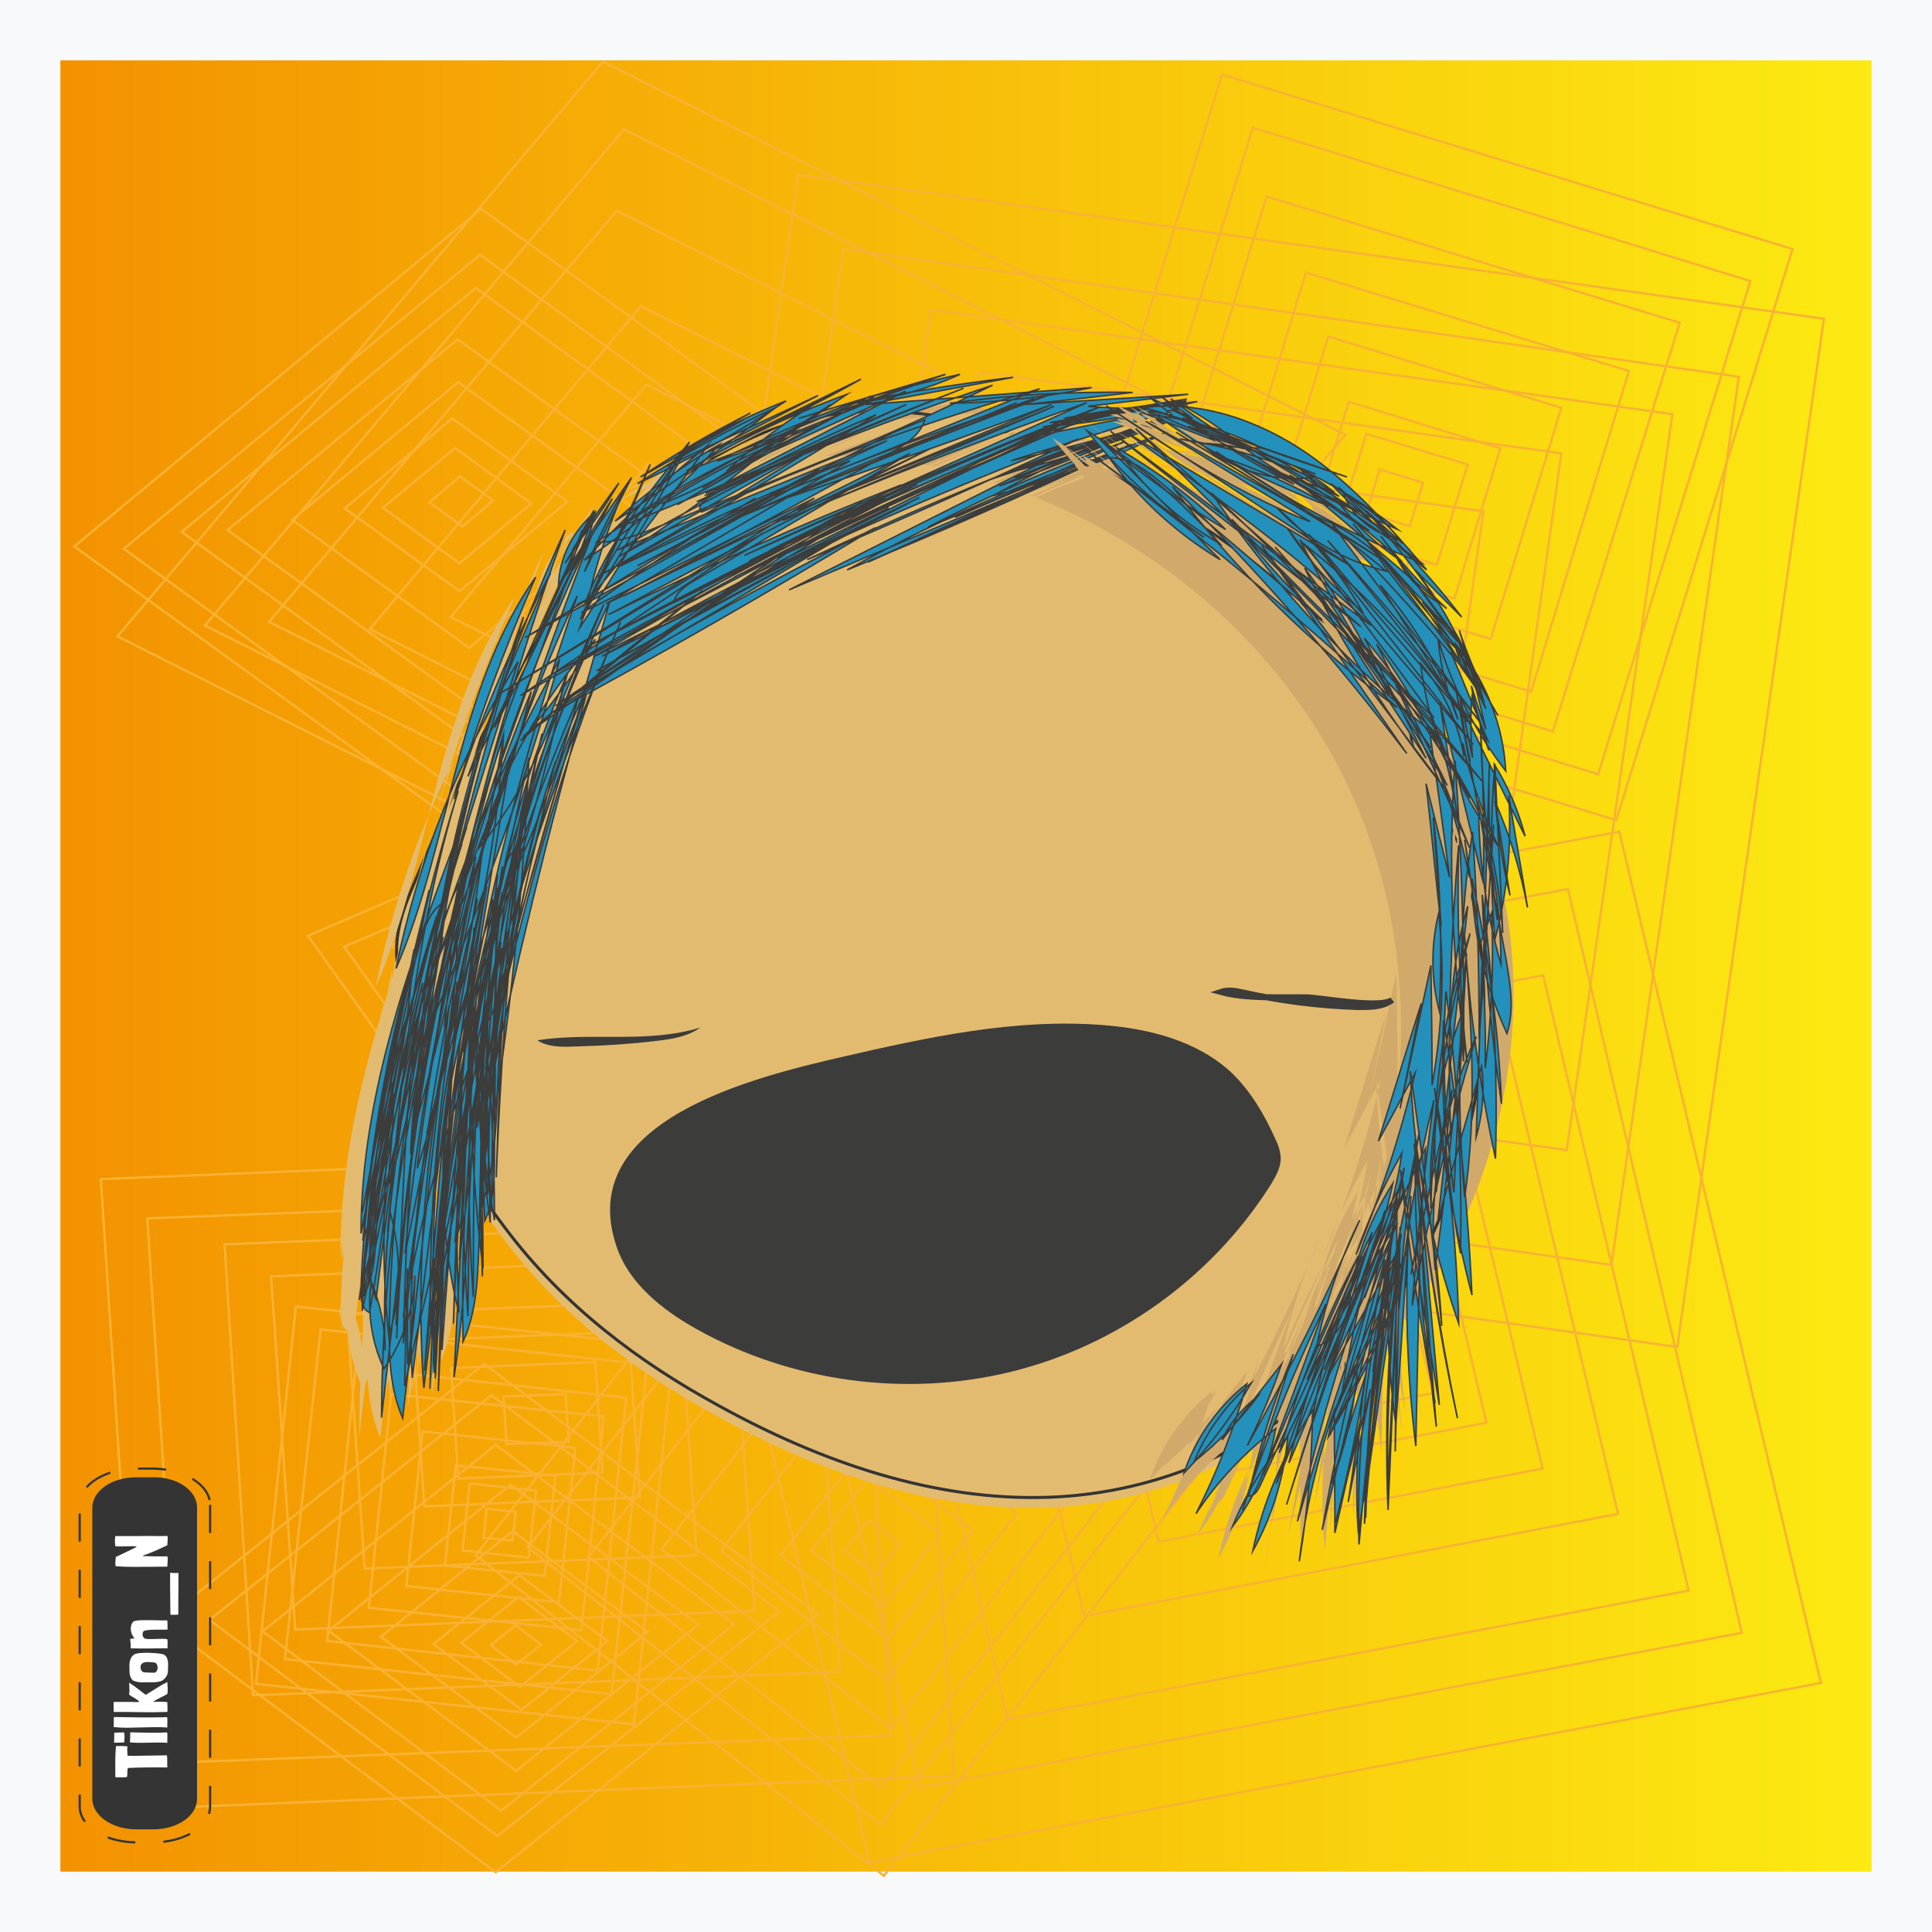 <svg xmlns="http://www.w3.org/2000/svg" version="1.1" xmlns:xlink="http://www.w3.org/1999/xlink"
    xmlns:svgjs="http://svgjs.dev/svgjs" width="640" height="640">
    <g id="feeler">
        <style type="text/css" id="style2-feeler">
            .st0-feeler {
                fill: #F8F9FA;
            }

            .st1-feeler {
                fill: none;
            }

            .st2-feeler {
                fill: url(#rect9_00000007387465576835045320000014873852196787815599_-feeler);
            }

            .st3-feeler {
                fill: none;
                stroke: #F9B233;
                stroke-width: 0.764;
                stroke-miterlimit: 8;
            }

            .st4-feeler {
                fill: #E3BB70;
            }

            .st5-feeler {
                fill: #3C3C3B;
            }

            .st6-feeler {
                fill: #343434;
                stroke: #343434;
                stroke-width: 0.198;
                stroke-dasharray: 4.234, 4.234;
            }

            .st7-feeler {
                fill: none;
                stroke: #343434;
                stroke-width: 0.5;
                stroke-dasharray: 4.234, 4.234;
            }

            .st8-feeler {
                enable-background: new;
            }

            .st9-feeler {
                fill: #FFFFFF;
            }

            .st10-feeler {
                fill: #D1AA6B;
            }

            .st11-feeler {
                fill: none;
                stroke: #343434;
                stroke-miterlimit: 8;
            }

            .st12-feeler {
                fill: #2391BB;
                stroke: #3C3C3B;
                stroke-width: 0.5;
                stroke-miterlimit: 8;
            }

            .st13-feeler {
                fill: #3C3C3B;
                stroke: #3C3C3B;
                stroke-width: 2;
                stroke-miterlimit: 20;
            }
        </style>
        <rect width="640" height="640" id="rect2-feeler" y="0" class="st0-feeler" x="0"></rect>
        <rect width="600" height="600" x="20" y="20" class="st1-feeler" id="rect6-feeler"></rect>
        <rect width="600" height="600" id="rect9-feeler" x="20" y="20"
            style="fill:url(#rect9_00000106131973913676723290000010063943792901048747_-feeler)"></rect>
        <rect width="600" height="600" x="20" y="20" class="st1-feeler" id="rect14-feeler"></rect>
        <path
            d="m 239.3,190.6 -12.2,14.6 -18.8,-9.4 12.2,-14.6 z m 23.4,-2 -28.2,33.4 -43.8,-22 28.2,-33.4 z m 17.4,-2.4 -42,50.2 -65.4,-32.8 42.2,-50.2 z m 34.6,-8.4 -64.8,77 -100.6,-50.4 64.8,-77 z m 37,-6.4 -90,107 -139.2,-70 89.8,-107 z M 382.1,159 266.9,295.2 89.1,206 204.3,69.8 Z m 39,-8 L 282.3,315.4 67.9,207.2 206.7,42.8 Z M 445.7,144 284.9,334.4 38.9,210.8 199.7,20.4 Z"
            id="path11-feeler" class="st3-feeler"></path>
        <rect width="600" height="600" x="20" y="20" class="st1-feeler" id="rect17-feeler"></rect>
        <path
            d="m 471.4,159.9 -4.4,14.4 -14.4,-4.4 4.4,-14.4 z m 14.8,-6 -10.2,33.2 -33.6,-10.2 10.2,-33.2 z m 10.8,-5.4 -15.2,49.8 -50.2,-15.4 15.2,-49.8 z m 20.2,-13.4 -23.4,76.6 -77.2,-23.6 23.4,-76.6 z m 22.4,-12.2 -32.4,106.2 -107,-32.6 32.4,-106.2 z m 16.8,-16 -42,135.4 L 377.8,200.5 419.6,65.1 Z M 579.8,93.1 529.4,256.5 364.6,205.7 415,42.3 Z m 14,-10.6 -58.4,189.2 -189,-57.8 58.4,-189.2 z"
            id="path13-feeler" class="st3-feeler"></path>
        <rect width="600" height="600" x="20" y="20" class="st1-feeler" id="rect20-feeler"></rect>
        <path
            d="m 287.8,503.4 10.4,8 -8,10.4 -10.4,-8 z m -0.2,-13.8 23.8,18.6 -18.8,24 -23.8,-18.6 z m -1,-10.4 35.6,27.8 -28,36 -35.6,-27.8 z m -4.6,-20.6 54.8,42.8 -43.2,55.2 -54.8,-42.8 z m -3,-22 76,59.4 -59.8,76.6 -76,-59.4 z M 271.4,418 368.2,494.2 291.8,592 195,515.8 Z m -4,-23.2 116.8,91.8 -92.6,117.8 -116.8,-91.8 z M 263.2,380 398.4,486.2 292.8,621.4 157.6,515.2 Z"
            id="path15-feeler" class="st3-feeler"></path>
        <rect width="600" height="600" x="20" y="20" class="st1-feeler" id="rect23-feeler"></rect>
        <path
            d="m 167.8,478.4 -1,-15.8 20.6,-0.8 1,15.8 z m -16,11.4 -2.4,-36.6 47.8,-2 2.4,36.6 z m -11.2,9.2 -3.8,-55 71.4,-2.8 3.8,54.8 z m -19.8,20.6 -5.8,-84.2 110,-4.4 5.8,84.2 z m -23,20.2 -8,-117 152.2,-6.2 8,117 z m -14,21.8 -9.4,-149.4 194.4,-7.8 9.4,149.4 z m -23.4,22.2 -11.6,-180.2 234.8,-9 11.6,180.2 z M 47,599.2 33.4,390.6 l 269,-11 13.6,208.6 z"
            id="path17-feeler" class="st3-feeler"></path>
        <rect width="600" height="600" x="20" y="20" class="st1-feeler" id="rect26-feeler"></rect>
        <path
            d="m 404.8,232.4 3.6,-26 26,3.6 -3.6,26 z m -23.6,14.4 8.4,-59.8 60.4,8.4 -8.4,59.8 z m -17,12 12.6,-89.6 90.2,12.6 -12.6,89.6 z M 333,287.4 352.4,149.8 491.4,169.4 472,307 Z m -35,27 26.8,-191.2 192.4,27 -26.8,191.2 z m -24.6,32 35,-243.8 L 554,137.2 519,381 Z M 237.2,376.6 279.4,82.4 576,124.8 533.8,419 Z m -21.4,21.8 48.6,-340.6 339.8,47.8 -48.6,340.6 z"
            id="path19-feeler" class="st3-feeler"></path>
        <rect width="600" height="600" x="20" y="20" class="st1-feeler" id="rect29-feeler"></rect>
        <path
            d="m 153.2,174.4 -11,-8 10.2,-8.6 11,8 z m -1,12.2 -25.4,-18.4 24,-19.8 25.2,18.4 z m 0,9.2 -38,-27.4 35.6,-29.8 38.2,27.6 z m 3.2,18.8 -58.6,-42.4 55,-45.6 58.6,42.2 z m 1.2,19.6 -81.2,-58.6 76.2,-63.2 81.2,58.6 z m 7,17 -103.4,-75 97.4,-80.8 103.4,75 z m 2.2,21 L 41,181.8 159,84.4 283.8,175 Z M 169,285.6 24.6,181 159.4,69.2 303.8,173.8 Z"
            id="path21-feeler" class="st3-feeler"></path>
        <rect width="600" height="600" x="20" y="20" class="st1-feeler" id="rect32-feeler"></rect>
        <path
            d="m 199.2,329 -5.6,-8 10.2,-4.4 5.6,8 z m -4.6,8.8 -13.2,-18.2 23.8,-10.2 13.2,18.2 z m -2.8,7 -19.6,-27.4 35.6,-15.4 19.6,27.4 z m -3.4,14.4 -30.2,-42.2 55,-23.6 30.2,42.2 z m -5.2,14.8 -41.8,-58.4 76,-32.6 41.8,58.4 z M 183,387.8 129.8,313 227,271.4 l 53.2,74.8 z m -4.8,16 -64.2,-90.2 117.4,-50 64.2,90.2 z M 176.4,414.2 102,310 236.4,252.4 310.8,356.8 Z"
            id="path23-feeler" class="st3-feeler"></path>
        <rect width="600" height="600" x="20" y="20" class="st1-feeler" id="rect35-feeler"></rect>
        <path
            d="m 161.2,499.8 9.6,1 -1,9.6 -9.6,-1 z m -5.6,-8.4 22,2.4 -2.4,22.2 -22,-2.4 z m -4.6,-6 33,3.4 -3.6,33.2 -33,-3.4 z m -11,-11.2 50.6,5.4 -5.4,51.2 -50.6,-5.4 z m -10.4,-12.4 70.4,7.4 -7.4,70.8 -70.4,-7.4 z m -11.8,-8.6 89.6,9.8 -9.4,90.4 -89.6,-9.8 z M 106.2,440.4 214.4,452 202.6,561.2 94.4,549.6 Z M 98,432.8 223.2,446.2 210,571.2 84.8,557.8 Z"
            id="path25-feeler" class="st3-feeler"></path>
        <rect width="600" height="600" x="20" y="20" class="st1-feeler" id="rect38-feeler"></rect>
        <path
            d="m 427.8,436.5 24,-4.6 5,21.4 -24,4.6 z m -20.2,-14.6 55.2,-10.6 11.8,50.2 -55.2,10.6 z m -16,-9.8 83,-15.8 17.8,75 -83,15.8 z M 356.4,395.5 483.6,371.3 511,486.5 383.8,510.7 Z m -35,-19.8 176.8,-33.8 37.8,159.6 -176.8,33.8 z m -36,-10.2 225.8,-42.4 48.2,203.8 -225.6,42.6 z M 247.2,345.7 519.4,294.5 577,540.9 304.8,592.1 Z m -26,-10.8 315.2,-59.4 66.8,282 -315.2,59.4 z"
            id="path27-feeler" class="st3-feeler"></path>
        <rect width="600" height="600" x="20" y="20" class="st1-feeler" id="rect41-feeler"></rect>
        <path
            d="m 170.8,538.4 8.4,6.4 -8.2,6.6 -8.4,-6.4 z m 1,-9.4 19.4,14.6 -19,15.2 -19.4,-14.6 z m 0.2,-7.2 29.2,21.8 -28.4,22.8 -29.2,-21.8 z m -2.2,-14.6 44.8,33.4 -43.6,35 -44.8,-33.4 z m -0.6,-15.4 62.2,46.4 -60.4,48.4 -62.2,-46.4 z m -5,-13.2 79,59.4 -77.2,61.8 -79,-59.4 z m -1.4,-16.4 95.4,71.6 -93.4,74.4 -95.4,-71.6 z m -2.4,-10.4 110.6,83 -106.8,85.4 -110.6,-83 z"
            id="path29-feeler" class="st3-feeler"></path>
        <rect width="600" height="600" x="20" y="20" class="st1-feeler" id="rect44-feeler"></rect>
        <path
            d="m 166.5,410 c 19.6,26.2 44.8,44.8 70.8,59 34.4,19 71.6,31.6 109,30.4 37.4,-1.2 75.2,-17.2 103.4,-49.4 28,-32.2 45,-81.8 40.4,-130 -3.6,-37.2 -19.4,-71 -40.4,-96.8 -21.2,-25.6 -47,-43.6 -73.6,-58 -38,-20.4 -80.6,-33.8 -120.2,-19.8 -30.8,10.8 -57.2,37.4 -77.8,68.8 -16.4,25.2 -29.6,53.4 -41.8,82.2 -4.6,10.8 -7.4,19.8 -4.4,32 3.4,13.6 6.6,27.6 11.6,40.4 6,15.2 13.8,29.2 23,41.2 z"
            id="path31-feeler" class="st4-feeler"></path>
        <rect width="600" height="600" x="20" y="20" class="st1-feeler" id="rect47-feeler"></rect>
        <rect width="600" height="600" x="20" y="20" class="st1-feeler" id="rect49-feeler"></rect>
        <rect width="600" height="600" x="20" y="20" class="st1-feeler" id="rect51-feeler"></rect>
        <path
            d="m 232,340.4 c -4.2,3 -9.4,3.8 -14.4,4.4 -8.4,1 -17,1.6 -25.4,1.8 -4.6,0.2 -10.4,0.6 -14.2,-2 18,-2.8 36,1.2 54,-4.2 z"
            id="path45-feeler" class="st5-feeler"></path>
        <rect width="600" height="600" x="20" y="20" class="st1-feeler" id="rect54-feeler"></rect>
        <rect width="600" height="600" x="20" y="20" class="st1-feeler" id="rect56-feeler"></rect>
        <rect width="600" height="600" x="20" y="20" class="st1-feeler" id="rect58-feeler"></rect>
        <rect width="600" height="600" x="20" y="20" class="st1-feeler" id="rect60-feeler"></rect>
        <rect width="600" height="600" x="20" y="20" class="st1-feeler" id="rect62-feeler"></rect>
        <path
            d="m 460.3,443.2 c -18.2,20.8 -40.4,34.8 -63.9,42.5 10.8,-9.4 20.8,-19.5 29.6,-30.9 42.7,-55 50.1,-134.7 19.2,-197.1 -30.8,-62.4 -98,-104.8 -167.6,-106.8 -7.9,-0.2 -26.9,4.1 -36.8,0.8 8.1,-5.5 16.7,-10 25.6,-13.1 39.6,-14 82.2,-0.6 120.2,19.8 26.6,14.4 52.4,32.4 73.6,58 21,25.8 36.8,59.6 40.4,96.8 4.7,48.2 -12.3,97.8 -40.3,130 z"
            class="st10-feeler" id="path84-feeler"></path>
        <path
            d="m 167.2,406.6 c 19.6,26.2 44.8,44.8 70.8,59 34.4,19 71.6,31.6 109,30.4 37.4,-1.2 75.2,-17.2 103.4,-49.4 28,-32.2 45,-81.8 40.4,-130 -3.6,-37.2 -19.4,-71 -40.4,-96.8 -21.2,-25.6 -47,-43.6 -73.6,-58 -38,-20.4 -80.6,-33.8 -120.2,-19.8 -30.8,10.8 -57.2,37.4 -77.8,68.8 -16.4,25.2 -29.6,53.4 -41.8,82.2 -4.6,10.8 -7.4,19.8 -4.4,32 3.4,13.6 6.6,27.6 11.6,40.4 6,15.2 13.8,29.2 23,41.2 z"
            id="path33-feeler" class="st11-feeler"></path>
        <path
            d="m 154,345.6 c -5.2,17.6 -8.4,35.6 -9.6,53.8 2.2,-22.8 4.4,-45.6 6.6,-68.4 -2.6,28.6 -5,57.4 -7.6,86 2.4,-5.4 2.8,-11.2 3,-17 1,-28.8 2.2,-57.6 3.2,-86.4 -1.6,36.8 -3,73.6 -4.8,110.4 3.8,-31.4 7.4,-62.6 11.2,-94 -5.2,38.6 -12.8,77 -20.4,115.4 1.6,-13.4 2.8,-26.8 4.4,-40.2 3.8,-33.2 7.2,-66.6 17.8,-98.6 -9.8,51 -19.6,102.2 -24.6,153.8 1.4,-16.2 2.4,-32.6 3.8,-48.8 2.2,-30.2 4.8,-61 17.6,-89 -7.6,48 -15,96.2 -16.8,144.6 1.4,-49.2 2.6,-98.8 14,-146.8 -9.6,47 -14.8,94.8 -15,142.6 2.4,-43.8 4.8,-87.6 7.2,-131.4 -2.6,43.2 -5,86.4 -7.6,129.6 -0.8,-44.2 -1.4,-89.2 12.8,-131.4 -6.6,42.6 -13.2,85.4 -13,128.6 0.6,-12.2 1.4,-24.6 1.8,-36.8 1.8,-33.8 3.2,-67.6 10.8,-100.6 -3.2,44.2 -6.6,88.4 -9.8,132.6 0,-50 4.4,-100 13,-149.4 -9.4,45.2 -18.8,92 -7.4,137 -2,-47.2 1,-94.6 9.2,-141.2 -9.4,48.2 -15.4,96.8 -18.6,145.8 -0.8,-47.6 4.4,-95.2 15.6,-141.6 -11.8,48.4 -20,97.8 -24.6,147.2 1.4,-49.2 2.6,-99 19,-145.8 -12,47.4 -19.2,95.8 -21.2,144.2 0.8,-19.6 1.6,-39 2.6,-58.6 1.8,-31.4 4.6,-63.4 18,-92.2 -9.4,48.4 -18.8,97.2 -20.8,146.4 3.4,-44.6 7.2,-89.6 20.4,-132.6 -16.6,53 -25,108.2 -25.2,163.2 5.4,-47.4 10.8,-94.8 16.4,-142.2 -8.4,36.2 -13,73 -13.8,110 -0.2,11 0,22.2 4.4,32.4 5.2,-45.6 10.2,-91.2 15.4,-136.8 -7.4,40.8 -14.8,82.2 -12.2,123.4 5.4,-45 11.2,-90.2 16.6,-135.2 -10.6,45.6 -16.2,92.2 -12.8,138.6 5.6,-45.6 11.2,-91.4 16.8,-137 -2.2,44.4 -4.6,89 -6.8,133.4 7.4,-47.8 2.8,-97.2 15.6,-144 -9.4,43.4 -13.6,88 -12.6,132.2 4.4,-9.6 4.8,-20.4 5.2,-30.8 1.6,-38.6 3,-77.2 4.6,-115.8 -7.4,43.6 -9.6,87.8 -6.4,131.8 0,-44.8 0,-90.2 9.6,-134 -4.8,42.2 -7,84.6 -6.6,127.2 -1.8,-45.4 0.4,-90.8 6.6,-135.8 -5.8,38.8 -7.8,78.2 -5.8,117.4 3,-6.6 3.2,-14 3.2,-21.2 0.2,-29.6 0.6,-59.4 0.8,-89 -0.6,35.6 -1.4,71.2 -1.8,107 -2.4,-37.2 -1.8,-74.6 2,-111.6 -4,35.2 -8,70.8 -3.2,106 0.8,-45.4 1.8,-91.4 13.2,-135.6 -5.2,43.2 -8.8,86.6 -10.4,130 1.6,-49.4 2.8,-99 15.2,-147 -11.6,51.4 -18.4,103.6 -20,156.2 4.8,-13.8 4.8,-28.8 5.4,-43.4 1.6,-35.2 8,-70 19,-103.6 -11.2,45.6 -22.4,91.4 -24.6,138 6.4,-54.2 12.8,-109.2 34.8,-160 -12.4,44.8 -23.6,90.2 -33,135.6 5.8,-46.4 12,-93.6 32.6,-136.4 -12,41.2 -24.4,82.6 -32.4,124.8 12,-50.2 24,-100.6 44.8,-148.2 -19.2,43.8 -34.6,89.2 -46.2,135.2 3,-3 4.4,-7 5.4,-11 12.4,-43.6 24.8,-87.4 37.2,-131 -22.8,47.8 -38.6,98.6 -46.4,150.4 9,-51 23.8,-101.2 44.4,-149.4 -22,47.4 -37.8,97.2 -46.8,148.2 8,-51.2 21,-101.8 38,-151 -22.6,49 -38.6,100.6 -47.6,153 8,-53.4 16.4,-108.2 43.4,-156.2 -8,22 -16,44 -23.8,66 -6.8,19.4 -13.8,39.2 -14,59.4 12.8,-48.2 28.6,-95.6 46.8,-142.2 -21.8,46.2 -38.6,94.4 -49.6,143.6 10,-49.2 23.6,-97.8 40.8,-145.4 -22.6,49.2 -38.4,101 -46.4,154 -0.8,6 -1.8,12.2 0.6,17.6 4.6,-48.6 15.2,-96.6 32,-142.8 -17.2,58.4 -34.6,117.4 -37.4,178 4.8,-49.2 9.6,-99 26.8,-145.8 -16.8,56 -28.4,113.4 -34.4,171.4 4.4,-49.2 9,-98.6 23.4,-146 -14.6,47.2 -24.2,95.6 -28.8,144.6 -0.6,8 -1.4,16.2 1.6,23.8 C 124,386 130.4,335 146.2,286 c -17.8,48.6 -29,99.4 -33.2,150.6 4.2,-6.6 4.4,-14.6 4.8,-22.2 2.2,-35.4 9,-70.4 20,-104.4 -10,40 -20,80.2 -22.6,121 4.8,-33.2 10.6,-66.2 18,-99 -9,34.6 -16,69.6 -21,105 9.4,-40 18.6,-80.2 27.8,-120.2 -13.2,40.4 -26.8,81.6 -26.8,123.8 10,-48.2 19.8,-96.4 29.8,-144.6 -13,40 -26.2,80.6 -28.4,122.4 10.4,-46 20.8,-92.2 31.2,-138.2 -16.4,43.8 -33,88.6 -33,134.8 7.6,-38 15,-76 22.6,-113.8 -10.8,43.8 -21.4,88 -22.6,132.8 0,2.6 0.2,6 2.8,7.2 4.4,-24 7.2,-48.2 8.2,-72.6 -6.4,22 -9.8,44.6 -10,67.2 7.6,-52.4 15.4,-105.2 34,-155.4 -8.2,26.2 -16.6,52.4 -24.8,78.8 14,-44.6 27.8,-89 41.8,-133.6 -19.4,31.4 -33.2,66 -40.4,101.6 18.4,-42.4 19.4,-91.2 46.2,-129.6 -10.4,24 -19.6,48.6 -26.8,73.6 8,-25.8 18.8,-51 31.8,-75 -10,22.2 -19.2,44.6 -27.4,67.4 10.8,-23.6 21.8,-47.2 32.4,-70.8 -8.2,18.2 -16.6,36.4 -24.8,54.6 10.4,-19.8 20.2,-40 29.6,-60.4 -5.4,11 -10.8,22 -16.4,32.8 6.6,-14.8 13.2,-29.6 19.8,-44.4 -4,6.6 -7,13.6 -9.4,20.8 5.2,-8.2 10.2,-16.4 15.4,-24.6 -5,10 -11.2,19.6 -17.8,28.8 1,-9.4 5.6,-18.4 13,-24.6 -1.4,6.6 -3.8,13 -7.2,19 2.2,-6 4.4,-11.8 6.6,-17.8 -2.4,3.8 -4.6,7.6 -7,11.4 5.6,-7 10.8,-14.4 15.4,-22.2 -6.4,8.6 -12.4,17.4 -17.8,26.6 2.4,-3.4 4.4,-7 5.6,-11 -1,3.6 -2.2,7.2 -3.2,10.8 6.6,-9.4 13,-18.8 19.6,-28.2 -5.2,10.4 -10.4,20.8 -15.6,31.2 3.8,-9.4 8,-18.4 13.2,-27.2 -5.4,12.4 -9.6,25.4 -12.4,38.4 7.6,-15.4 14.6,-31 21,-46.8 -7.6,17.2 -15.4,34.2 -23.2,51.4 11.2,-18 22,-36.2 33.2,-54.2 -13,18 -26.4,36.4 -33.4,57 13.2,-20 25.4,-40.4 36.4,-61.6 -13.6,16.8 -27.4,33.8 -34.6,53.6 14.4,-17 27.8,-34.6 40.8,-52.6 -14.6,11.8 -28.4,24.6 -41,38.2 16.8,-11 31.8,-23.8 44.8,-38.4 -12.6,7.2 -24.2,15.8 -34.6,25.4 18.4,-12 36,-24.6 53.2,-37.6 -16,7.4 -31.2,15.8 -45.8,25.2 17.2,-8 33.8,-17.2 49.2,-27.4 -12.2,4.8 -24,10.6 -35,17.4 7.6,-4.4 15.2,-9 23.2,-13.4 -12.6,6.4 -24.6,13.4 -36.4,21.2 11.4,-6.4 22.8,-12.6 34.2,-19 -9.2,4.6 -17.6,9.8 -26,15.6 16.8,-7.8 33.8,-15.8 50.6,-23.6 -12,6.2 -24.2,12.4 -36.2,18.6 17.4,-6.8 34.2,-14.8 50.4,-24 -14,6.8 -27.8,13.6 -42,20.4 11.4,-4.8 22.2,-10.2 33.2,-16 -12.6,7 -24.4,15.6 -34.8,25.2 12,-6 23.2,-13.2 33.6,-21.2 -14.2,9.2 -28.4,18.4 -42.4,27.6 16.4,-9.8 32.2,-20.2 47.8,-31 -18.4,6.8 -36.2,15.4 -52.8,25.4 20.8,-7.6 41.2,-15.8 61.2,-24.8 -17.4,6.2 -34.4,13.4 -51,21.6 20,-7.2 39.8,-15 59.4,-23.4 -11.2,4 -22.2,8 -33.4,12 16.6,-5.8 33.2,-11.6 49.6,-17.4 -16.2,4.8 -32.4,9.6 -48.6,14.6 17.4,-5.6 35,-10.6 53,-14.6 -11.8,5.4 -24.6,8.6 -37.4,9.8 18,-3.6 36.4,-6.6 55,-8.8 -16.4,3 -32.6,6 -48.8,9 24.8,-1.8 49.6,-3.8 74.8,-5.6 -15.4,3.2 -31.2,5 -47,5.2 20,-2.8 40.4,-4 60.6,-3.6 -12,1.4 -23.8,2.8 -35.8,4 18,-1.2 36.2,-2.2 54.2,-3.4 -11.2,1.4 -22,2.6 -33.2,4 10.8,1 21.8,0.8 32.4,-0.6 -14.2,1.2 -28.4,3.4 -42.2,6.8 14.4,-1.2 28.8,-3.6 42.4,-7.6 -13.6,1 -27.2,2.8 -40.6,5.4 13.6,-2.2 27.2,-4.2 40.8,-6.4 -15,2.6 -30,5.2 -45.4,7.8 14,-1.4 27.6,-3.4 41.2,-6.2 -14.4,2.6 -29,5.2 -43.4,7.6 17.2,-1.4 34.2,-4.2 51,-8.4 -16,2.4 -31.8,4.8 -47.8,7.2 14.8,-2.4 29.4,-4.8 44.2,-7.4 -17,2.4 -33.6,6.2 -49.6,11.6 16.6,-3.4 33.4,-6.8 50,-10 -19.4,6 -39,12.2 -58.4,18.2 18,-4 36,-8.8 53.4,-14.4 -17.8,5 -35.6,11 -52.8,18 18.6,-4.6 36.6,-10.4 54.2,-17.6 -19.8,5 -39.2,11.2 -58.2,18.6 18.4,-6 36.4,-12 54.8,-18 -19.4,6.6 -38.8,13 -58.2,19.6 18.6,-6.6 37,-13.2 55.6,-20 -17.6,7.4 -35.4,14.8 -52.8,22.2 19.6,-6.8 38.6,-14.6 57,-23.6 -17.2,7 -34.4,13.8 -51.8,20.8 18,-6.8 36.2,-13.6 54.2,-20.4 -21.4,6.8 -42,15.6 -61.4,26.4 20.2,-5.2 39.6,-12.4 58.4,-21.4 -24,8.8 -47.8,18.4 -71,28.6 18.8,-8.4 37.8,-16.8 56.4,-25.2 -22.4,8 -44.4,17.6 -65.4,28.4 22.4,-9.2 44.8,-18.2 67.4,-27.4 -29,13 -58,26 -87.2,39 24.6,-11.4 49.4,-22.6 74,-34 -28.2,10 -55.2,22.4 -81,36.6 29.8,-12 59,-25 88,-38.6 -35.8,15 -71.4,30 -107.2,45.2 31.8,-16 63.6,-32 95.4,-48 -30.2,11.6 -60.2,24.2 -89.4,38 30,-12.8 60.2,-26 89.8,-40 -38.8,14.8 -76.8,31.2 -114,49.2 35.4,-18.2 71,-35.8 106.8,-52.8 -36.2,15.4 -71.6,32 -106.8,49.4 39,-18.2 78.2,-36 117.6,-53 -37.8,15.8 -75,32.4 -111.8,50.2 33.2,-14.6 65.8,-30.4 98,-46.8 -33.6,13.6 -66.4,28.4 -98.8,44.2 38.6,-17 77.2,-33.8 115.6,-50.8 -37.2,13.8 -73.6,29.6 -109,47.4 34.4,-14.8 69,-29.8 103.6,-44.6 -38.2,13.8 -75.4,29.2 -111.8,46.2 37.8,-16.8 75.6,-33.8 113.4,-50.6 -34,12 -67.6,25 -100.6,39 29.8,-12.6 60,-25.2 89.8,-37.8 -28.4,11.4 -56.4,23 -84.8,34.4 27.8,-11.6 56,-23.4 84,-35 -29.4,11 -59,21.4 -88.6,31.2 25.8,-10.6 51.2,-21.2 77,-31.8 -28.2,11.6 -56.2,23.2 -84.4,34.6 30,-12 60.2,-24 90.2,-36 -33.2,11.8 -65.8,25 -97.8,39.4 33.8,-14.2 67.8,-27.6 102.2,-40.4 -30.8,9.8 -61,20.8 -90.6,33.2 29.4,-11.8 58.6,-23.6 88,-35.4 -33.6,9.8 -66.4,21.4 -98.6,34.8 28.4,-10.8 56,-22.8 83,-36 -32.4,10.8 -64.2,23 -95.4,36.6 28.4,-12.6 56.8,-24.4 85.8,-35.6 -29.8,11.8 -59.2,24.2 -88.4,37.6 23.2,-10.8 46.2,-21.4 69.4,-32.2 -22.2,9.8 -44.2,19.6 -66.4,29.4 22,-11.2 44.2,-22.6 66.2,-33.8 -19.8,8.8 -39.4,17.8 -59.2,26.6 16.4,-8.2 32.4,-16.6 48.8,-24.8 -22,11.2 -43.8,23.2 -65.2,35.8 15.4,-8.8 31,-17.6 46.4,-26.4 -18,7.2 -35.6,15.8 -51.6,26.2 16.2,-6.6 31.6,-15 45.8,-24.6 -21.8,8.6 -42.2,19.6 -61.2,32.8 27.2,-11 54,-22.2 80.8,-34 -27.2,12.4 -53.8,26.2 -80,41 29.6,-12 59.2,-24.2 89.2,-36.2 C 257,166 227.4,180 198,193.8 c 24.6,-13.2 50.4,-25 76.8,-35.2 -27,15.8 -53.8,31.6 -80.8,47.4 35.8,-17.2 71.6,-34.2 107.4,-51.4 -35.8,17.8 -71.2,36.2 -106.6,55 31.6,-15.6 63.8,-30 97,-43 -35,18 -70,36.2 -105,54.2 35,-19 70.6,-37 106.8,-54 -39.4,19.8 -78.4,40.6 -116.8,62.2 40,-20.8 80.2,-41.6 120.2,-62.6 -36.6,17.6 -72.4,36.8 -107.2,57.2 36,-17.6 72.2,-35.2 108,-52.8 -31.2,15 -61.8,30.2 -92.4,46.2 27.6,-13.8 55,-28.2 82.2,-42.8 -32.2,15.4 -63.8,31.8 -95,49.2 33.8,-16.8 67.6,-33.8 101.4,-50.6 -34.8,17.6 -69.4,36.2 -103.2,55.4 27.6,-15.2 55.4,-30.2 83,-45.4 -32.2,19 -64.2,38 -96.6,57 34.4,-21 69.8,-40.6 106,-59 -35.4,21.4 -71.2,42 -107.6,61.6 34.4,-23.4 68.8,-46.8 103.2,-70.2 -37.8,21.4 -75.4,42.8 -113.2,64.2 26.8,-18 53.6,-35.8 80.4,-53.8 -29.2,17.8 -58.4,35.6 -87.6,53.4 34.8,-21.6 69.8,-43.4 104.6,-65 -25.8,12.6 -51.4,25.4 -77.2,38 18.6,-13.4 38,-26.2 57.6,-38 -26.2,15.6 -51.4,31 -77,46.4 32.2,-18 64.6,-36.2 96.8,-54.2 -26.6,14.6 -53.2,29 -79.6,43.4 27,-14.6 53.8,-29.6 80.4,-45 -20,10.6 -40,21.4 -60.2,32 29,-15 57.8,-30.2 86.8,-45.2 -21.8,9.2 -43.8,18.2 -65.6,27.4 -1.6,-1.4 0.4,-3.6 2.4,-4.8 17.8,-10.2 36.4,-19.4 55.4,-27.4 -30,18.8 -60.8,36.6 -92.2,53.6 24.8,-14 49.2,-28.6 73.2,-43.6 -22,12.2 -43.8,24.6 -65.8,36.8 19.8,-12.4 38.8,-26.4 56.2,-41.6 -22,11 -43.6,23.4 -64,37 7,0.2 13.8,-2.4 20.2,-5 29.6,-11.8 59,-23.6 88.6,-35.6 -1.6,5.4 -7.2,8.8 -12.4,11.6 -29,16 -58,31.6 -87.4,46.8 31.6,-15.8 63.2,-31.4 94.8,-47.2 -23.6,14 -47.2,28 -70.8,41.8 -3.2,1.8 -6.8,4.2 -7.4,7.6 23.4,-11.6 46.8,-23.2 70.2,-34.8 -36.6,22.2 -72.6,45 -108.4,68.2 24,-16 48,-32.2 72,-48.2 -27.8,19.6 -55.8,39.4 -83.6,59 19.8,-16 39.6,-32.2 59.4,-48.2 -20.8,16 -41,32.6 -60.4,49.8 9.4,-10.4 17.6,-21.8 24.8,-33.6 -17.8,20 -31.2,43.6 -38.2,68.8 13.6,-17.2 23.6,-37 29,-57.6 -11.2,25.8 -19.4,52.8 -24.2,80.2 11.6,-23.2 21.2,-47.4 27.8,-72.2 -11.4,27 -21.2,54.8 -29.4,82.8 10.4,-27.6 18.6,-55.8 24.2,-84.4 -13.8,41.2 -24,83.2 -30.6,125.8 8.2,-32.6 14.8,-65.4 19.6,-98.6 -6.8,38.2 -10.8,76.8 -12,115.6 6.4,-40.2 10.4,-80.6 12,-121.2 -8.2,38.2 -16.6,76.6 -25,114.8 6.4,-38.4 12.6,-76.8 19,-115.4 -10.2,29.4 -17.2,59.8 -20.4,90.4 10,-31.8 16.2,-64.6 18,-97.6 -10,31.6 -16.6,64.2 -19.6,97 7.6,-31.8 14.2,-64 19.6,-96.2 -10.6,30.6 -18.8,62.2 -23.6,94 16.6,-39.2 30.8,-79 42.2,-119.6 -19.6,35 -34.8,72.2 -45.6,110.4 15.6,-32 27.6,-65.6 36.2,-99.8 -19.6,47.4 -32.6,96.6 -39.2,146.4 8.8,-30.2 15.6,-60.6 20.8,-91.6 -8.8,34 -15.2,68.4 -19.4,103.2 8.2,-24.4 12.8,-49.8 13.2,-75.4 -8.2,34.2 -14,68.8 -17.2,103.6 5,-24.6 10,-49.2 15,-73.8 -6.6,31.4 -11.8,63.2 -15.6,95 4.6,-27.6 11.6,-54.8 21.2,-81.4 -0.6,22 -4.2,43.8 -10,65 4,-23 7.8,-45.8 12,-68.8 -3.4,29 -5.6,58.2 -6.6,87.4 0.8,-28.2 2,-56.6 2.8,-84.8 -0.4,27.4 0.2,54.8 2,82.2 0.4,-32.2 0.6,-64.6 1,-96.8 -0.6,27 0.6,54 4,81 0,-25.8 -0.8,-51.8 -2.2,-77.6 0.2,20.8 1.8,41.8 4.6,62.4 -0.2,-24.2 -2,-48.2 -5.8,-72.2 0.6,24 3,47.8 7.2,71.4 0,-21.2 -1,-42.4 -3.2,-63.4 -0.6,21 -1.4,41.8 -1.8,62.8 3,-29.8 5.6,-59.8 7.4,-89.6 -4.8,19.6 -7.4,39.6 -8.2,59.6 5,-30.8 10,-61.6 14.8,-92.4 -2.6,-0.4 -4.2,2.4 -5,4.6 -9.6,29.6 -18.4,59.4 -26.4,89.4 9,-32.8 15.4,-66.4 19.2,-100 -15.6,37.6 -26.4,76.8 -31.4,116.8 8.4,-30.8 14.8,-62 18.8,-93.6 -5,2.2 -7,7.8 -8.4,12.6 -8.2,27.6 -13.6,56 -16.2,84.6 7,-26.6 11.6,-53.8 13.8,-81.2 -5.6,29 -11.6,58.2 -17.2,87.2 4.8,-25.4 9.8,-50.8 14.6,-76.4 -7.2,28.2 -12,56.8 -14.4,85.8 5.8,-17 9,-34.6 9.6,-52.4 -2.4,28 -4,56.2 -1,84 4.2,-13.4 4.2,-27.6 0.4,-41.2 -1.6,15.2 -2.2,30.6 -1.6,46 0,-7.8 -1.6,-15.4 -4.6,-22.8 -1.4,9.8 0,19.8 4.2,28.8 6.4,-9.2 10,-20 10.2,-30.8 -0.2,9.8 -1,19.6 -2.4,29.4 0,-10.6 0,-21.2 0,-31.8 -0.4,13 -0.6,26 -1,39 3.2,-14.2 6.8,-28.4 10,-42.4 -0.4,14.4 -1,28.8 -1.6,43.2"
            id="path49-feeler" class="st4-feeler"></path>
        <path
            d="m 161.4,339.2 c -5.2,17.6 -8.4,35.6 -9.6,53.8 2.2,-22.8 4.4,-45.6 6.6,-68.4 -2.6,28.6 -5,57.4 -7.6,86 2.4,-5.4 2.8,-11.2 3,-17 1,-28.8 2.2,-57.6 3.2,-86.4 -1.6,36.8 -3,73.6 -4.8,110.4 3.8,-31.4 7.4,-62.6 11.2,-94 -5.2,38.6 -12.8,77 -20.4,115.4 1.6,-13.4 2.8,-26.8 4.4,-40.2 3.8,-33.2 7.2,-66.6 17.8,-98.6 -9.8,51 -19.6,102.2 -24.6,153.8 1.4,-16.2 2.4,-32.6 3.8,-48.8 2.2,-30.2 4.8,-61 17.6,-89 -7.6,48 -15,96.2 -16.8,144.6 1.4,-49.2 2.6,-98.8 14,-146.8 -9.6,47 -14.8,94.8 -15,142.6 2.4,-43.8 4.8,-87.6 7.2,-131.4 -2.6,43.2 -5,86.4 -7.6,129.6 -0.8,-44.2 -1.4,-89.2 12.8,-131.4 -6.6,42.6 -13.2,85.4 -13,128.6 0.6,-12.2 1.4,-24.6 1.8,-36.8 1.8,-33.8 3.2,-67.6 10.8,-100.6 -3.2,44.2 -6.6,88.4 -9.8,132.6 0,-50 4.4,-100 13,-149.4 -9.4,45.2 -18.8,92 -7.4,137 -2,-47.2 1,-94.6 9.2,-141.2 -9.4,48.2 -15.4,96.8 -18.6,145.8 -0.8,-47.6 4.4,-95.2 15.6,-141.6 -11.8,48.4 -20,97.8 -24.6,147.2 1.4,-49.2 2.6,-99 19,-145.8 -12,47.4 -19.2,95.8 -21.2,144.2 0.8,-19.6 1.6,-39 2.6,-58.6 1.8,-31.4 4.6,-63.4 18,-92.2 -9.4,48.4 -18.8,97.2 -20.8,146.4 3.4,-44.6 7.2,-89.6 20.4,-132.6 -16.6,53 -25,108.2 -25.2,163.2 5.4,-47.4 10.8,-94.8 16.4,-142.2 -8.4,36.2 -13,73 -13.8,110 -0.2,11 0,22.2 4.4,32.4 5.2,-45.6 10.2,-91.2 15.4,-136.8 -7.4,40.8 -14.8,82.2 -12.2,123.4 5.4,-45 11.2,-90.2 16.6,-135.2 -10.6,45.6 -16.2,92.2 -12.8,138.6 5.6,-45.6 11.2,-91.4 16.8,-137 -2.2,44.4 -4.6,89 -6.8,133.4 7.4,-47.8 2.8,-97.2 15.6,-144 -9.4,43.4 -13.6,88 -12.6,132.2 4.4,-9.6 4.8,-20.4 5.2,-30.8 1.6,-38.6 3,-77.2 4.6,-115.8 -7.4,43.6 -9.6,87.8 -6.4,131.8 0,-44.8 0,-90.2 9.6,-134 -4.8,42.2 -7,84.6 -6.6,127.2 -1.8,-45.4 0.4,-90.8 6.6,-135.8 -5.8,38.8 -7.8,78.2 -5.8,117.4 3,-6.6 3.2,-14 3.2,-21.2 0.2,-29.6 0.6,-59.4 0.8,-89 -0.6,35.6 -1.4,71.2 -1.8,107 -2.4,-37.2 -1.8,-74.6 2,-111.6 -4,35.2 -8,70.8 -3.2,106 0.8,-45.4 1.8,-91.4 13.2,-135.6 -5.2,43.2 -8.8,86.6 -10.4,130 1.6,-49.4 2.8,-99 15.2,-147 -11.6,51.4 -18.4,103.6 -20,156.2 4.8,-13.8 4.8,-28.8 5.4,-43.4 1.6,-35.2 8,-70 19,-103.6 -11.2,45.6 -22.4,91.4 -24.6,138 6.4,-54.2 12.8,-109.2 34.8,-160 -12.4,44.8 -23.6,90.2 -33,135.6 5.8,-46.4 12,-93.6 32.6,-136.4 -12.4,41.2 -24.8,82.6 -33,124.8 12,-50.2 24,-100.6 44.8,-148.2 -19.2,43.8 -34.6,89.2 -46.2,135.2 3,-3 4.4,-7 5.4,-11 12.4,-43.6 24.8,-87.4 37.2,-131 -22.8,47.8 -38.6,98.6 -46.4,150.4 9,-51 23.8,-101.2 44.4,-149.4 -22,47.4 -37.8,97.2 -46.8,148.2 8,-51.2 21,-101.8 38,-151 -22.6,49 -38.6,100.6 -47.6,153 8,-53.4 16.4,-108.2 43.4,-156.2 -8,22 -16,44 -23.8,66 -6.8,19.4 -13.8,39.2 -14,59.4 12.8,-48.2 28.6,-95.6 46.8,-142.2 -21.8,46.2 -38.6,94.4 -49.6,143.6 10,-49.2 23.6,-97.8 40.8,-145.4 -22.6,49.2 -38.4,101 -46.4,154 -0.8,6 -1.8,12.2 0.6,17.6 4.6,-48.6 15.2,-96.6 32,-142.8 -17.2,58.4 -34.6,117.4 -37.4,178 4.8,-49.2 9.6,-99 26.8,-145.8 -16.8,56 -28.4,113.4 -34.4,171.4 4.4,-49.2 9,-98.6 23.4,-146 -14.6,47.2 -24.2,95.6 -28.8,144.6 -0.6,8 -1.4,16.2 1.6,23.8 6.2,-50.8 12.6,-101.8 28.4,-150.8 -17.8,48.6 -29,99.4 -33.2,150.6 4.2,-6.6 4.4,-14.6 4.8,-22.2 2.2,-35.4 9,-70.4 20,-104.4 -10,40 -20,80.2 -22.6,121 4.8,-33.2 10.6,-66.2 18,-99 -9,34.6 -16,69.6 -21,105 9.4,-40 18.6,-80.2 27.8,-120.2 -13.2,40.4 -26.8,81.6 -26.8,123.8 10,-48.2 19.8,-96.4 29.8,-144.6 -13,40 -26.2,80.6 -28.4,122.4 10.4,-46 20.8,-92.2 31.2,-138.2 -16.4,43.8 -33,88.6 -33,134.8 7.6,-38 15,-76 22.6,-113.8 -10.8,43.8 -21.4,88 -22.6,132.8 0,2.6 0.2,6 2.8,7.2 4.4,-24 7.2,-48.2 8.2,-72.6 -6.4,22 -9.8,44.6 -10,67.2 7.6,-52.4 15.4,-105.2 34,-155.4 -8.2,26.2 -16.6,52.4 -24.8,78.8 14,-44.6 27.8,-89 41.8,-133.6 -19.4,31.4 -33.2,66 -40.4,101.6 18.4,-42.4 19.4,-91.2 46.2,-129.6 -10.4,24 -19.6,48.6 -26.8,73.6 8,-25.8 18.8,-51 31.8,-75 -10,22.2 -19.2,44.6 -27.4,67.4 12.2,-23.6 23,-47.2 33.6,-70.8 -8.2,18.2 -16.6,36.4 -24.8,54.6 10.4,-19.8 20.2,-40 29.6,-60.4 -5.4,11 -10.8,22 -16.4,32.8 6.6,-14.8 13.2,-29.6 19.8,-44.4 -4,6.6 -7,13.6 -9.4,20.8 5.2,-8.2 10.2,-16.4 15.4,-24.6 -5,10 -11.2,19.6 -17.8,28.8 0.2,-9.2 4.8,-18.2 12.2,-24.4 -1.4,6.6 -3.8,13 -7.2,19 2.2,-6 4.4,-11.8 6.6,-17.8 -2.4,3.8 -4.6,7.6 -7,11.4 5.6,-7 10.8,-14.4 15.4,-22.2 -6.4,8.6 -12.4,17.4 -17.8,26.6 2.4,-3.4 4.4,-7 5.6,-11 -1,3.6 -2.2,7.2 -3.2,10.8 6.6,-9.4 13,-18.8 19.6,-28.2 -5.2,10.4 -10.4,20.8 -15.6,31.2 3.8,-9.4 8,-18.4 13.2,-27.2 -5.4,12.4 -9.6,25.4 -12.4,38.4 7.6,-15.4 14.6,-31 21,-46.8 -7.6,17.2 -15.4,34.2 -23.2,51.4 11.2,-18 22,-36.2 33.2,-54.2 -13,18 -26.4,36.4 -33.4,57 13.2,-20 25.4,-40.4 36.4,-61.6 -13.6,16.8 -27.4,33.8 -34.6,53.6 14.4,-17 27.8,-34.6 40.8,-52.6 -14.6,11.8 -28.2,24.6 -41,38.2 16.8,-11 31.8,-23.8 44.8,-38.4 -12.6,7.2 -24.2,15.8 -34.6,25.4 18.4,-12 36,-24.6 53.2,-37.6 -16,7.4 -31.2,15.8 -45.8,25.2 17.2,-8 33.8,-17.2 49.2,-27.4 -12.2,4.8 -24,10.6 -35,17.4 7.6,-4.4 15.2,-9 23.2,-13.4 -12.6,6.4 -24.6,13.4 -36.4,21.2 11.4,-6.4 22.8,-12.6 34.2,-19 -9.2,4.6 -17.6,9.8 -26,15.6 16.8,-7.8 33.8,-15.8 50.6,-23.6 -12,6.2 -24.2,12.4 -36.2,18.6 17.4,-6.8 34.2,-14.8 50.4,-24 -14,6.8 -27.8,13.6 -42,20.4 11.4,-4.8 22.2,-10.2 33.2,-16 -12.6,7 -24.4,15.6 -34.8,25.2 12,-6 23.2,-13.2 33.6,-21.2 -14.2,9.2 -28.4,18.4 -42.4,27.6 16.4,-9.8 32.2,-20.2 47.8,-31 -18.6,6.8 -36.6,15.4 -53.2,25.4 20.8,-7.6 41.2,-15.8 61.2,-24.8 -17.4,6.2 -34.4,13.4 -51,21.6 20,-7.2 39.8,-15 59.4,-23.4 -11.2,4 -22.2,8 -33.4,12 16.6,-5.8 33.2,-11.6 49.6,-17.4 -16.2,4.8 -32.4,9.6 -48.6,14.6 C 282.4,133 300,128 318,124 c -11.8,5.4 -24.6,8.6 -37.4,9.8 18,-3.6 36.4,-6.6 55,-8.8 -16.4,3 -32.6,6 -48.8,9 24.8,-1.8 49.6,-3.8 74.8,-5.6 -15.4,3.2 -31.2,5 -47,5.2 20,-2.8 40.4,-4 60.6,-3.6 -12,1.4 -23.8,2.8 -35.8,4 18,-1.2 36.2,-2.2 54.2,-3.4 -11.2,1.4 -22,2.6 -33.2,4 10.8,1 21.8,0.8 32.4,-0.6 -14.2,1.2 -28.4,3.4 -42.2,6.8 14.4,-1.2 28.8,-3.6 42.4,-7.6 -13.6,1 -27.2,2.8 -40.6,5.4 13.6,-2.2 27.2,-4.2 40.8,-6.4 -15,2.6 -30,5.2 -45.4,7.8 14,-1.4 27.6,-3.4 41.2,-6.2 -14.4,2.6 -29,5.2 -43.4,7.6 17.2,-1.4 34.2,-4.2 51,-8.4 -16,2.4 -31.8,4.8 -47.8,7.2 14.8,-2.4 29.4,-4.8 44.2,-7.4 -17,2.4 -33.6,6.2 -49.6,11.6 16.6,-3.4 33.4,-6.8 50,-10 -19.4,6 -39,12.2 -58.4,18.2 18,-4 36,-8.8 53.4,-14.4 -17.8,5 -35.6,11 -52.8,18 18.6,-4.6 36.6,-10.4 54.2,-17.6 -19.8,5 -39.2,11.2 -58.2,18.6 18.4,-6 36.4,-12 54.8,-18 -19.4,6.6 -38.8,13 -58.2,19.6 18.6,-6.6 37,-13.2 55.6,-20 -17.6,7.4 -35.4,14.8 -52.8,22.2 19.6,-6.8 38.6,-14.6 57,-23.6 -17.2,7 -34.4,13.8 -51.8,20.8 18,-6.8 36.2,-13.6 54.2,-20.4 -21.4,6.8 -42,15.6 -61.4,26.4 20.2,-5.2 39.6,-12.4 58.4,-21.4 -24,8.8 -47.8,18.4 -71,28.6 18.8,-8.4 37.8,-16.8 56.4,-25.2 -22.4,8 -44.4,17.6 -65.4,28.4 22.4,-9.2 44.8,-18.2 67.4,-27.4 -29,13 -58,26 -87.2,39 24.6,-11.4 49.4,-22.6 74,-34 -28.2,10 -55.2,22.4 -81,36.6 29.8,-12 59,-25 88,-38.6 -35.8,15 -71.4,30 -107.2,45.2 31.8,-16 63.6,-32 95.4,-48 -30.2,11.6 -60.2,24.2 -89.4,38 30,-12.8 60.2,-26 89.8,-40 -38.8,14.8 -76.8,31.2 -114,49.2 35.4,-18.2 71,-35.8 106.8,-52.8 -36.2,15.4 -71.6,32 -106.8,49.4 39,-18.2 78.2,-36 117.6,-53 -37.8,15.8 -75,32.4 -111.8,50.2 33.2,-14.6 65.8,-30.4 98,-46.8 -33.6,13.6 -66.4,28.4 -98.8,44.2 38.6,-17 77.2,-33.8 115.6,-50.8 -37.2,13.8 -73.6,29.6 -109,47.4 34.4,-14.8 69,-29.8 103.6,-44.6 -38.2,13.8 -75.4,29.2 -111.8,46.2 37.8,-16.8 75.6,-33.8 113.4,-50.6 -34,12 -67.6,25 -100.6,39 29.8,-12.6 60,-25.2 89.8,-37.8 -28.4,11.4 -56.4,23 -84.8,34.4 27.8,-11.6 56,-23.4 84,-35 -29.4,11 -59,21.4 -88.6,31.2 25.8,-10.6 51.2,-21.2 77,-31.8 -28.2,11.6 -56.2,23.2 -84.4,34.6 30,-12 60.2,-24 90.2,-36 -33.2,11.8 -65.8,25 -97.8,39.4 33.8,-14.2 67.8,-27.6 102.2,-40.4 -30.8,9.8 -61,20.8 -90.6,33.2 29.4,-11.8 58.6,-23.6 88,-35.4 -33.6,9.8 -66.4,21.4 -98.6,34.8 28.4,-10.8 56,-22.8 83,-36 -32.4,10.8 -64.2,23 -95.4,36.6 28.4,-12.6 56.8,-24.4 85.8,-35.6 -29.8,11.8 -59.2,24.2 -88.4,37.6 23.2,-10.8 46.2,-21.4 69.4,-32.2 -22.2,9.8 -44.2,19.6 -66.4,29.4 22,-11.2 44.2,-22.6 66.2,-33.8 -19.8,8.8 -39.4,17.8 -59.2,26.6 16.4,-8.2 32.4,-16.6 48.8,-24.8 -22,11.2 -43.8,23.2 -65.2,35.8 15.4,-8.8 31,-17.6 46.4,-26.4 -18,7.2 -35.6,15.8 -51.6,26.2 16.2,-6.6 31.6,-15 45.8,-24.6 -21.8,8.6 -42.2,19.6 -61.2,32.8 27.2,-11 54,-22.2 80.8,-34 -27.2,12.4 -53.8,26.2 -80,41 29.6,-12 59.2,-24.2 89.2,-36.2 -30,14 -59.6,28 -89,41.8 24.6,-13.2 50.4,-25 76.8,-35.2 -27,15.8 -53.8,31.6 -80.8,47.4 35.8,-17.2 71.6,-34.2 107.4,-51.4 -35.8,17.8 -71.2,36.2 -106.6,55 31.6,-15.6 63.8,-30 97,-43 -35,18 -70,36.2 -105,54.2 35,-19 70.6,-37 106.8,-54 -39.4,19.8 -78.4,40.6 -116.8,62.2 40,-20.8 80.2,-41.6 120.2,-62.6 -36.6,17.6 -72.4,36.8 -107.2,57.2 36,-17.6 72.2,-35.2 108,-52.8 -31.2,15 -61.8,30.2 -92.4,46.2 27.6,-13.8 55,-28.2 82.2,-42.8 -32.2,15.4 -63.8,31.8 -95,49.2 33.8,-16.8 67.6,-33.8 101.4,-50.6 -34.8,17.6 -69.4,36.2 -103.2,55.4 27.6,-15.2 55.4,-30.2 83,-45.4 -32.2,19 -64.2,38 -96.6,57 34.4,-21 69.8,-40.6 106,-59 -35.4,21.4 -71.2,42 -107.6,61.6 34.4,-23.4 68.8,-46.8 103.2,-70.2 -37.8,21.4 -75.4,42.8 -113.2,64.2 26.8,-18 53.6,-35.8 80.4,-53.8 -29.2,17.8 -58.4,35.6 -87.6,53.4 34.8,-21.6 69.8,-43.4 104.6,-65 -25.8,12.6 -51.4,25.4 -77.2,38 18.6,-13.4 38,-26.2 57.6,-38 -25.4,15.4 -50.8,30.8 -76.2,46.2 32.2,-18 64.6,-36.2 96.8,-54.2 -26.8,14.6 -53.4,29 -79.8,43.4 27,-14.6 53.8,-29.6 80.4,-45 -20,10.6 -40,21.4 -60.2,32 29,-15 57.8,-30.2 86.8,-45.2 -21.8,9.2 -43.8,18.2 -65.6,27.4 -1.6,-1.4 0.4,-3.6 2.4,-4.8 17.8,-10.2 36.4,-19.4 55.4,-27.4 -30,18.8 -60.8,36.6 -92.2,53.6 24.8,-14 49.2,-28.6 73.2,-43.6 -22,12.2 -43.8,24.6 -65.8,36.8 19.8,-12.4 38.8,-26.4 56.2,-41.6 -22,11 -43.6,23.4 -64,37 7,0.2 13.8,-2.4 20.2,-5 29.6,-11.8 59,-23.6 88.6,-35.6 -1.6,5.4 -7.2,8.8 -12.4,11.6 -29,16 -58,31.6 -87.4,46.8 31.6,-15.8 63.2,-31.4 94.8,-47.2 -23.6,14 -47.2,28 -70.8,41.8 -3.2,1.8 -6.8,4.2 -7.4,7.6 23.4,-11.6 46.8,-23.2 70.2,-34.8 -36.6,22.2 -72.6,45 -108.4,68.2 24,-16 48,-32.2 72,-48.2 -27.8,19.6 -55.8,39.4 -83.6,59 19.8,-16 39.6,-32.2 59.4,-48.2 -20.8,16 -41,32.6 -60.4,49.8 9.4,-10.4 17.6,-21.8 24.8,-33.6 -17.8,20 -31.2,43.6 -38.2,68.8 13.6,-17.2 23.6,-37 29,-57.6 -11.2,25.8 -19.4,52.8 -24.2,80.2 11.6,-23.2 21.2,-47.4 27.8,-72.2 -11.8,27 -21.6,54.8 -29.6,82.8 10.4,-27.6 18.6,-55.8 24.2,-84.4 -13.8,41.2 -24,83.2 -30.6,125.8 8.2,-32.6 14.8,-65.4 19.6,-98.6 -6.8,38.2 -10.8,76.8 -12,115.6 6.4,-40.2 10.4,-80.6 12,-121.2 -8.2,38.2 -16.6,76.6 -25,114.8 6.4,-38.4 12.6,-76.8 19,-115.4 -10.2,29.4 -17.2,59.8 -20.4,90.4 10,-31.8 16.2,-64.6 18,-97.6 -10,31.6 -16.6,64.2 -19.6,97 7.6,-31.8 14.2,-64 19.6,-96.2 -10.6,30.6 -18.8,62.2 -23.6,94 16.6,-39.2 30.8,-79 42.2,-119.6 -19.6,35 -34.8,72.2 -45.6,110.4 15.6,-32 27.6,-65.6 36.2,-99.8 -19.6,47.4 -32.6,96.6 -39.2,146.4 8.8,-30.2 15.6,-60.6 20.8,-91.6 -8.8,34 -15.2,68.4 -19.4,103.2 8.2,-24.4 12.8,-49.8 13.2,-75.4 -8.2,34.2 -14,68.8 -17.2,103.6 5,-24.6 10,-49.2 15,-73.8 -6.6,31.4 -11.8,63.2 -15.6,95 4.6,-27.6 11.6,-54.8 21.2,-81.4 -0.6,22 -4.2,43.8 -10,65 4,-23 7.8,-45.8 12,-68.8 -3.4,29 -5.6,58.2 -6.6,87.4 0.8,-28.2 2,-56.6 2.8,-84.8 -0.4,27.4 0.2,54.8 2,82.2 0.4,-32.2 0.6,-64.6 1,-96.8 -0.6,27 0.6,54 4,81 0,-25.8 -0.8,-51.8 -2.2,-77.6 0.2,20.8 1.8,41.8 4.6,62.4 -0.2,-24.2 -2,-48.2 -5.8,-72.2 0.6,24 3,47.8 7.2,71.4 0,-21.2 -1,-42.4 -3.2,-63.4 -0.6,21 -1.4,41.8 -1.8,62.8 3,-29.8 5.6,-59.8 7.4,-89.6 -4.8,19.6 -7.4,39.6 -8.2,59.6 5,-30.8 10,-61.6 14.8,-92.4 -2.6,-0.4 -4.2,2.4 -5,4.6 -9.6,29.6 -18.4,59.4 -26.4,89.4 9,-32.8 15.4,-66.4 19.2,-100 -15.6,37.6 -26.4,76.8 -31.4,116.8 8.4,-30.8 14.8,-62 18.8,-93.6 -5,2.2 -7,7.8 -8.4,12.6 -8.2,27.6 -13.6,56 -16.2,84.6 7,-26.6 11.6,-53.8 13.8,-81.2 -5.6,29 -11.6,58.2 -17.2,87.2 4.8,-25.4 9.8,-50.8 14.6,-76.4 -7.2,28.2 -12,56.8 -14.4,85.8 5.8,-17 9,-34.6 9.6,-52.4 -2.4,28 -4,56.2 -1,84 4.2,-13.4 4.2,-27.6 0.4,-41.2 -1.6,15.2 -2.2,30.6 -1.6,46 0,-7.8 -1.6,-15.4 -4.6,-22.8 -1.4,9.8 0,19.8 4.2,28.8 6.4,-9.2 10,-20 10.2,-30.8 -0.2,9.8 -1,19.6 -2.4,29.4 0,-10.6 0,-21.2 0,-31.8 -0.4,13 -0.6,26 -1,39 3.2,-14.2 6.8,-28.4 10,-42.4 -0.4,14.4 -1,28.8 -1.6,43.2"
            id="path51-feeler" class="st12-feeler"></path>
        <path
            d="m 372,139.6 c 9.4,4.4 19,8.2 29,11.2 -7.4,-6.2 -15.6,-11.6 -24.6,-16.2 6.4,4.4 12.4,8.8 18.8,13 -5.4,-2.8 -10.8,-5.8 -16.6,-8.6 -1,-0.6 -2.4,-1 -3.2,-0.2 -0.8,0.8 1.4,2.2 1.4,1 -2.4,-2 -5,-3.8 -7.4,-5.8 4.8,2.4 9.4,4.6 14.2,7 -3.2,-2.4 -6.8,-4.6 -10,-7 13,11.4 27.6,21 43.6,28.8 -11.4,-7 -22.8,-13.6 -35,-19.2 14.2,5.2 28.4,10.6 42.2,15.8 -15,-5.4 -30,-11.6 -44.6,-18 18.4,6.4 36.6,12.6 55,19 -18.4,-6 -36.6,-12.4 -54.4,-19.6 20.2,8.6 39.8,19 58,31 -15,-6 -29,-14 -41.4,-24 21.8,12.2 42.8,26 62.4,41 -24.2,-9.6 -47,-22.2 -68,-36.8 18,11.8 36.2,23.6 54.4,35.4 -22.4,-14 -45.2,-28 -67.6,-41.8 14.2,8.6 28.4,17.4 42.4,26 -17.4,-9.8 -34.8,-19.8 -52.4,-29.6 18,11 36.4,22.2 54.4,33.2 -24.4,-9.4 -46.2,-24 -67.6,-38.4 27,17.8 54.2,35.4 81.2,53.2 -24.8,-14.8 -49.6,-29.6 -74.6,-44.4 28.4,20.2 56.6,40.4 81.2,64 -28.8,-21.4 -57.6,-43 -86.4,-64.4 27.6,21.6 55.4,43.2 83,64.8 -24.8,-21.8 -49.6,-43.8 -74.6,-65.6 34.4,33.8 68.8,67.4 101.2,103 -29.6,-23.4 -55.4,-51 -76,-81.6 32.2,29.8 62.2,61.8 89.6,95.4 -22.8,-25.8 -45.8,-51.8 -68.6,-77.6 18.6,21.2 35.8,43.4 51.6,66.6 -16.4,-22 -31,-45 -43.4,-69 19.2,22.6 38.2,45.2 57.4,67.8 -18,-23.2 -36.4,-46.4 -54.4,-69.6 17.8,21 35.8,42 53.8,63 -14.8,-21 -30.8,-41.4 -47.6,-61 17.6,19.6 34.4,39.6 50.6,60.4 -16.4,-21.8 -32.6,-43.6 -49,-65.6 17,17.2 33.2,35.2 48.2,53.8 -13,-18.4 -27,-36.6 -41.4,-54.2 12.4,14.8 24.6,29.6 37,44.2 -12.4,-11.8 -23.4,-24.8 -32.4,-38.6 10,10.8 19.8,21.6 29.8,32.2 -8.4,-11.2 -16.8,-22.4 -25.2,-33.6 6.6,8.6 13.8,16.6 21.8,24 -17.4,-14.8 -34.6,-29.4 -52,-44.2 11.6,6.6 23.6,12.6 35.8,18 -9.8,-7.8 -20.8,-14.6 -32.2,-20 3.2,4 7.8,7 12.8,9 -19.4,-13 -41.4,-23 -64.6,-29.4 19.2,-2.4 38.6,4.6 54,15.2 15.4,10.6 27.6,24.6 39.6,38.6 -10.4,-8.4 -20.2,-17.6 -29.2,-27.4 15,13 28.8,27.4 40.8,43 -5.2,-5.2 -10.4,-10.4 -15.4,-15.6 9.8,12.4 17,26.4 21,41.4 -2.4,-5.4 -4.8,-11 -7.2,-16.4 9.8,12 15.4,26.8 16.2,41.6 -10.2,-13.2 -17.8,-28 -22.4,-43.6 0.8,9 3,18 6.6,26.6 -5.2,-16.2 -14.2,-31.4 -25.8,-44.6 9.6,15.2 19.2,30.4 28.8,45.4 -14.2,-21.8 -32,-41.4 -53,-58.2 14,19 28.2,37.8 42,56.8 -23.2,-21.4 -45.4,-43.4 -67,-65.8 9,11.8 19,23 30,33.4 -17.4,-15 -35,-29.8 -52.6,-44.8 -5.2,-4.4 -10.8,-9 -18,-9 9.6,13.4 22.2,25 36.8,33.8 -13.6,-13.4 -26.8,-27 -40.4,-40.4 13,11.2 27.2,21.4 42.2,30.4 -10.6,-10.4 -22.8,-19.4 -36,-27 8.2,12.8 20.2,23.8 34,31.6 -12.8,-14.2 -27.6,-26.8 -44,-37.4 10.6,13.6 24,25.6 38.8,35.4 -13.8,-10.2 -27.4,-20.2 -41.2,-30.4 36.8,27.2 72,56 105.2,86.8 -28.6,-20.8 -53.6,-45.6 -74.4,-73.2 28.2,27.8 54,57.4 77.6,88.4 -16,-23 -31.8,-46 -48,-68.8 20.4,27.2 41,54.2 61.4,81.4 -18.6,-23 -34.4,-48 -47.2,-74 17,23.2 32.6,47.4 47.2,72 -7.8,-15.6 -15.4,-31.2 -23.4,-46.8 9,12.8 17,26.4 23.8,40.4 -4.8,-10.8 -7.8,-22.4 -9.2,-34 7.6,8.8 12.4,19.6 14.4,30.8 -0.2,-1.4 -0.2,-3 -0.4,-4.4 2.4,11.6 6.4,23 11.6,34 -9.6,-13.8 -17.2,-28.6 -22.4,-44.4 4.6,12.4 7.8,25.4 9.6,38.4 -2.2,-13.8 -4.2,-27.6 -6.4,-41.4 4.8,20 9.6,40 14.4,59.8 0.2,-17.4 0,-35 -1,-52.4 0.6,21.6 2.4,43.2 5.6,64.6 -2.4,-17.4 -3.2,-34.8 -2.6,-52.2 -0.8,26 -1.6,52 -2.4,78 1.4,-19.2 2.4,-38.4 3.8,-57.4 -1.6,23.6 -3.2,47.4 -4.8,71 0,-22.8 -0.6,-45.8 -2.2,-68.6 -3.8,25.2 -4.8,50.6 -3,76 0.4,-33.2 -0.4,-66.4 -2.8,-99.6 -2.4,33.4 -1,66.8 4,100 -2.6,-24 -3.4,-48 -2.8,-72 -2.8,32.2 -3.8,64.6 -2.6,97 -0.8,-25.8 -1.6,-52 5.6,-76.8 -3.4,31.6 -7,63 -10.4,94.6 -2,-28.8 1.8,-58 11.2,-85.6 -8,29.8 -12.4,60.6 -13,91.2 -1,-22.4 2.6,-44.8 10.8,-66 -2.4,28.8 -5.6,57.6 -9.4,86.2 -2.4,-26.2 2.4,-53 13.6,-77.2 -8.8,29.2 -15.6,59 -21.2,89 1.8,-22.6 4,-45.4 7.2,-68 -5.6,22.8 -9.6,46 -11.6,69.4 1,-19.8 3.4,-39.6 6.8,-59 -5.2,26.6 -10.2,53 -15.4,79.6 2.8,-22.6 6.4,-45.2 10.4,-67.6 -6.6,25.4 -13.2,50.6 -20.8,75.8 3.2,-20.8 8.2,-41.4 14.4,-61.6 -8,23.8 -16.2,47.8 -24.4,71.6 3.2,-22.2 10,-44 20.2,-64.4 -7.6,26 -16.8,51.4 -27.6,76.4 5.4,-23.4 13.6,-46.4 24,-68.4 -8.4,25.4 -17.8,50.4 -28.2,75.2 7.8,-24.8 17.4,-49.2 28.4,-73 -8,21.4 -17.2,42.2 -27.4,62.8 6.4,-22.4 15.2,-44.4 26.2,-65.2 -10.8,24 -21.6,48.2 -31.6,72.6 7,-18.8 14,-37.6 20.8,-56.6 -10.6,22.2 -19.8,45 -27.6,68.2 5.6,-17.2 11.2,-34.4 16.8,-51.6 -6.4,15.2 -11.4,31 -14.8,47 2,0 3,-1.8 3.8,-3.4 11.6,-25.4 23.4,-50.8 34.8,-76.2 -8.8,27.4 -17.2,55 -26,82.4 8.8,-28.6 17.4,-57.4 30.6,-84.8 -11.2,29.6 -20,59.8 -27,90.4 9.2,-31.8 19.6,-63.4 31.4,-94.4 -7.6,32.4 -15.4,64.8 -23.2,97.2 5.2,-30.2 12,-60.2 20.8,-89.6 -5.4,30 -11.2,60.4 -8.8,90.8 4.4,-29.2 7.8,-58.6 10.4,-88 -7.6,30 -11.2,60.8 -10.2,91.6 3,-34.4 6.2,-69 14,-102.8 -5.6,31.8 -9.8,63.8 -12.2,96 0.8,-32.2 3.8,-64.2 8.8,-96 -4.6,31.2 -7.4,62.6 -8.4,94 0.8,-28.2 3.4,-56.6 8,-84.6 -2.8,26.4 -5.6,52.8 -8.4,79.2 3.8,-26.8 7.6,-53.4 11.4,-80.2 -1.4,25.4 -2.4,50.8 -3.8,76.2 -0.2,-28 1.4,-56.2 4.4,-84.2 -4,30.2 -5.4,60.6 -4.2,91 1.4,-31.2 2.6,-62.4 4,-93.8 -0.4,24.8 -1,49.6 -1.6,74.4 0.2,-28.6 0.4,-57 0.6,-85.6 -3.8,25.4 -4,51.4 -0.4,76.8 1.8,-25.2 3.2,-50.6 5,-75.8 -2.2,27.6 -1.8,55.2 1.6,82.8 0.6,-26.6 1,-53.2 1.8,-79.8 0.2,24.6 2,49 5,73.4 -2.4,-29.6 -4.6,-59.4 -7,-89 -0.2,27.2 2,54.4 6.6,81.2 -4.8,-25.6 -8.8,-51.4 -11.4,-77.2 4.4,26 8.4,51.8 12.8,77.8 -2.6,-29.4 -5.2,-58.6 -8,-88 2.8,31 7.4,62 14,92.4 -6.2,-30.2 -10.8,-60.4 -14.4,-91 5,19.8 8,40 9.2,60.4 -2.8,-28.2 -6.4,-56.2 -10.4,-84.4 1,28.4 6.6,56.6 16,83.6 -0.6,-26.2 -3.4,-52.2 -8,-78 2.6,23 6.6,46 12.4,68.6 -1.4,-30.4 -4.4,-60.8 -9.4,-91 -1,25.8 0.8,51.8 5.6,77.2 0.6,-29 -1,-58 -4.8,-86.8 -1.4,22.2 -0.4,44.6 2.6,66.6 1.4,-26.4 2.8,-52.8 4.2,-79.2 -2.8,26.8 -3,54 -0.6,80.8 4.2,-28.6 2.2,-57.6 0,-86.4 1.6,24.8 5,49.4 10.2,73.6 0.8,-29.2 -0.6,-58.4 -4.4,-87.4 0.8,23.2 3,46.2 6.4,69.2 -1,-25 -4.4,-50 -9.8,-74.6 0.2,17.6 4.2,35.2 11.6,51.4 2.6,-8.2 1,-16.8 -0.4,-25.2 -2.8,-15 -5.6,-30.2 -8.2,-45.2 4.4,15.4 6.6,31.4 6.6,47.4 -5,-17.4 -7.4,-35.2 -7.4,-53 4.4,13.8 7,28.2 8,42.6 -0.8,-18.6 -1.8,-37.2 -2.6,-56 -1.6,19.4 -1.6,38.8 0,58.2 4.2,-15.6 5.6,-31.6 4.6,-47.6 2,12.4 4.2,24.6 6.2,37 -2.2,-12 -5.8,-23.8 -10.8,-35.2 1.8,10.4 3.2,20.8 5,31.2 -3.4,-14.2 -5.2,-28.8 -5.2,-43.4 4.6,7.4 8,15.4 10.2,23.8 -6.8,-13.8 -13.8,-27.8 -20.4,-41.6 2.6,3.2 5.4,6.6 8,9.8 -4.2,-9.8 -8,-19.4 -12.2,-29.2 3.4,5 7.2,10.2 10.6,15.2 -2.2,-8 -5.4,-15.6 -9.8,-22.8 2.6,6.2 5.2,12.4 7.6,18.6 -2,-6 -3.8,-12.2 -5.6,-18.2 3.2,9.8 7.4,19.2 12.8,28.2 -7.4,-13 -15.6,-25.6 -25,-37.6 4.2,4.8 8.4,9.4 12.6,14.2 -7.2,-9.8 -14.2,-19.6 -21.4,-29.4 3,6.2 8,11.6 14,15.4 -7.2,-10.6 -15.2,-20.6 -23.8,-30.4 4,3.6 8,7.2 12,10.8 -5,-6.8 -11.8,-12.4 -19.4,-16.2 2.4,6.6 8.4,12 15.6,14 -5.8,-6.6 -12.6,-12.6 -20,-17.6 6.6,7 14,13.4 22.2,18.8 -7,-4.8 -14.2,-9.8 -21.2,-14.6 6.2,8.4 13.8,15.8 22.6,21.6 -10,-9.4 -21,-17.8 -32.6,-25 6.8,5.4 14.2,10.4 21.8,14.8 -12.8,-9.2 -26.4,-17.4 -40.6,-24.8 8.8,5 18.4,9 28.4,11.6 -12,-9.8 -27.6,-15.4 -43.8,-15.8 9.8,8.6 23.8,13 37,11.4 -13.8,-6.2 -28.6,-10.4 -43.8,-12.8 9,2 18,3 27.2,3 -11.8,-6 -24.8,-9.8 -38.2,-11.2 7.4,2.8 14.8,5.8 22.2,8.6 -5.6,-5 -13,-8.4 -20.8,-9.6 17.8,13 38,23.6 59,31.4 -11.4,-6.8 -23.4,-12.2 -36,-16.4 19.6,11.2 38,23.8 55,38 -14,-3.4 -26.8,-10.8 -36.2,-21 11.4,9.8 21,21.4 28.2,34.2 -9.8,-7.8 -18,-17 -24.6,-27.2 13.6,17.4 24.8,36.2 34,55.8 -8,-11.8 -16.4,-23.8 -24.4,-35.6 12,18.6 24.2,37.2 36.2,55.8 -6.8,-13.2 -13.6,-26.4 -20.4,-39.8 13.6,16.6 25.2,34.4 35,53 -7.6,-12.8 -16,-25.4 -24.6,-37.6 8,18 16.4,36 24.4,54 -4.4,-10.8 -8.4,-21.4 -12.8,-32.2 5.4,13.6 9.8,27.8 12.8,42 -0.4,-4.2 -1,-8.2 -1.6,-12.4 1.8,11.4 3.4,23 5.2,34.4 1.4,-3.4 2.4,-7 3.8,-10.4 0.6,17.2 0,34.6 -2.2,51.6 0.2,-11.8 -0.2,-23.8 -1,-35.6 -0.6,19.4 -1.4,39 -2,58.4 2.2,-7.6 2.8,-15.6 1.8,-23.4 -4.8,16.8 -9.6,33.8 -14.4,50.6 1.6,-14.2 3,-28.6 4.6,-42.8 -4.6,20.4 -9.2,40.8 -13.6,61.2 2.8,-13.8 4.6,-27.8 4.8,-41.8 -7.8,16 -14.6,32.6 -20.2,49.6 4.4,-11.8 8.8,-23.6 13,-35.2 -8.8,19.6 -17.4,39.2 -26.4,59 8.8,-20.8 17.4,-41.8 26.2,-62.6 -12,21.4 -22.6,43.4 -31.8,65.8 8.8,-17.8 19,-35.2 30,-51.8 -8,17.4 -16,35 -24,52.4 8,-14.4 16.2,-28.8 24,-43.2 -7,18.2 -14,36.4 -21.2,54.6 8,-18.2 16.4,-36.6 24.4,-54.8 -8.4,20.4 -17.2,41 -25.8,61.4 7.6,-15.4 15.2,-31 22.8,-46.4 -6.6,16 -14.2,31.6 -23.2,46.8 1.8,-8.8 5,-17.2 9.8,-25 -0.8,13.8 -3.8,27.4 -8.8,40.6 3.8,-12 7.4,-24.2 11.4,-36.2 -2.4,16.4 -5.8,32.8 -10,49 4,-14.8 7.6,-29.4 11.6,-44.2 -2.4,12.4 -5,25 -7.4,37.4 1.4,-9 2.6,-18 4,-27 -2.8,12.4 -5.6,24.8 -8.4,37.2 0,-13.6 -0.2,-27 -0.2,-40.6 -5.6,16.2 -9.6,33 -11.6,50 2.8,-16.6 4.2,-33.2 4.4,-50 -9.6,14.4 -16.4,30.2 -19.8,46.6 6.6,-11.8 10.4,-24.8 11.6,-38 -7.8,9 -14,19.2 -18.4,30 7.4,-9.6 12.4,-20.8 14.4,-32.6 -10.4,8 -19.4,17.6 -26.4,28.2 7,-13.8 12.6,-28.2 16.8,-43 -9.8,7.8 -17,18.2 -20.8,29.6 8.8,-9.2 16.2,-19.2 22.4,-30 -8.4,7.2 -15,16.2 -19,26.2 8,-6.4 15,-13.6 21.2,-21.8 -5.2,4 -9.4,9 -12,14.6 6.6,-8.4 13.2,-16.8 19.8,-25.2 -3.2,9.2 -7,18.2 -11.4,27 13.8,-24.4 26.2,-49.2 37.2,-74.6 -6.6,13.4 -11.4,27.4 -14.2,41.8 5,-1.6 8,-6.4 10.2,-11 6.8,-13.8 11.8,-28.2 15,-43 -8.4,13.2 -13.8,28.2 -14.8,43.4 9,-16.8 15,-34.8 17.8,-53.4 -6.2,10.8 -11.2,22.2 -15.2,33.6 8.2,-19.6 14.8,-39.8 19.6,-60.2 -4.2,7.6 -8,15 -12.2,22.6 4.8,-15.2 9.4,-30.4 14.2,-45.6 -2.4,11.6 -4.6,23.2 -7,34.8 3.4,-15.8 6.8,-31.6 10.2,-47.4 0.2,13.2 0.4,26.4 0.4,39.6 3.4,-18.8 4.2,-38 2.2,-57 -2.6,10.6 -2.6,21.8 0.2,32.6 1,-21.4 0.4,-42.8 -2,-64.2 0.8,12 1.8,24 2.6,36 -1.8,-15.8 -3.2,-31.6 -5,-47.2 2.6,10.4 5.2,20.6 7.8,31 -2.2,-16.6 -4.4,-33.2 -6.8,-49.8 6.2,9.2 11.6,18.8 16.6,28.6 -2.6,-14.2 -5.4,-28.4 -8,-42.4 1.8,8.4 3.2,16.8 5,25.2 -1.6,-7.4 -2.8,-14.8 -3.4,-22.2 1.4,7 2.6,14 4.2,21 -0.6,-6.8 -0.8,-13.6 -0.2,-20.2 2,6 3.8,11.8 5.6,17.8 -2.6,-7 -4.6,-14.2 -5.8,-21.4 1.6,4.8 3,9.6 4.8,14.4 -1.6,-6.8 -3.2,-13.4 -4.8,-20.2 1.6,4.4 3.2,8.8 4.8,13.4 -3.4,-7.2 -7,-14.4 -10.4,-21.6 0.6,2.2 1.4,4.4 2.2,6.6 -12.4,-20.2 -26.8,-42 -50.8,-49.6"
            id="path53-feeler" class="st10-feeler"></path>
        <path
            d="m 383.4,137.2 c 9.4,4.4 19,8.2 29,11.2 -7.4,-6.2 -15.6,-11.6 -24.6,-16.2 6.4,4.4 12.4,8.8 18.8,13 -5.4,-2.8 -10.8,-5.8 -16.6,-8.6 -1,-0.6 -2.4,-1 -3.2,-0.2 -0.8,0.8 1.4,2.2 1.4,1 -2.4,-2 -5,-3.8 -7.4,-5.8 4.8,2.4 9.4,4.6 14.2,7 -3.2,-2.4 -6.8,-4.6 -10,-7 13,11.4 27.6,21 43.6,28.8 -11.4,-7 -22.8,-13.6 -35,-19.2 14.2,5.2 28.4,10.6 42.2,15.8 -15,-5.4 -30,-11.6 -44.6,-18 18.4,6.4 36.6,12.6 55,19 -18.4,-6 -36.6,-12.4 -54.4,-19.6 20.2,8.6 39.8,19 58,31 -15,-6 -29,-14 -41.4,-24 21.8,12.2 42.8,26 62.4,41 -24.2,-9.6 -47,-22.2 -68,-36.8 18,11.8 36.2,23.6 54.4,35.4 -22.4,-14 -45.2,-28 -67.6,-41.8 14.2,8.6 28.4,17.4 42.4,26 -17.4,-9.8 -34.8,-19.8 -52.4,-29.6 18,11 36.4,22.2 54.4,33.2 -24.4,-9.4 -46.2,-24 -67.6,-38.4 27,17.8 54.2,35.4 81.2,53.2 C 422.8,172.8 398,158 373,143.2 c 28.4,20.2 56.6,40.4 81.2,64 -28.8,-21.4 -57.6,-43 -86.4,-64.4 27.6,21.6 55.4,43.2 83,64.8 -24.8,-21.8 -49.6,-43.8 -74.6,-65.6 34.4,33.8 68.8,67.4 101.2,103 -29.6,-23.4 -55.4,-51 -76,-81.6 32.2,29.8 62.2,61.8 89.6,95.4 -22.8,-25.8 -45.8,-51.8 -68.6,-77.6 18.6,21.2 35.8,43.4 51.6,66.6 -16.4,-22 -31,-45 -43.4,-69 19.2,22.6 38.2,45.2 57.4,67.8 -18,-23.2 -36.4,-46.4 -54.4,-69.6 17.8,21 35.8,42 53.8,63 -14.8,-21 -30.8,-41.4 -47.6,-61 17.6,19.6 34.4,39.6 50.6,60.4 -16.4,-21.8 -32.6,-43.6 -49,-65.6 17,17.2 33.2,35.2 48.2,53.8 -13,-18.4 -27,-36.6 -41.4,-54.2 12.4,14.8 24.6,29.6 37,44.2 -12.4,-11.8 -23.4,-24.8 -32.4,-38.6 10,10.8 19.8,21.6 29.8,32.2 -8.4,-11.2 -16.8,-22.4 -25.2,-33.6 6.6,8.6 13.8,16.6 21.8,24 -17.4,-14.8 -34.6,-29.4 -52,-44.2 11.6,6.6 23.6,12.6 35.8,18 -9.8,-7.8 -20.8,-14.6 -32.2,-20 3.2,4 7.8,7 12.8,9 -19.4,-13 -41.4,-23 -64.6,-29.4 19.2,-2.4 38.6,4.6 54,15.2 15.4,10.6 27.6,24.6 39.6,38.6 -10.4,-8.4 -20.2,-17.6 -29.2,-27.4 15,13 28.8,27.4 40.8,43 -5.2,-5.2 -10.4,-10.4 -15.4,-15.6 9.8,12.4 17,26.4 21,41.4 -2.4,-5.4 -4.8,-11 -7.2,-16.4 9.8,12 15.4,26.8 16.2,41.6 -10.2,-13.2 -17.8,-28 -22.4,-43.6 0.8,9 3,18 6.6,26.6 -5.2,-16.2 -14.2,-31.4 -25.8,-44.6 9.6,15.2 19.2,30.4 28.8,45.4 -14.2,-21.8 -32,-41.4 -53,-58.2 14,19 28.2,37.8 42,56.8 -23.2,-21.4 -45.4,-43.4 -67,-65.8 9,11.8 19,23 30,33.4 -17.4,-15 -35,-29.8 -52.6,-44.8 -5.2,-4.4 -10.8,-9 -18,-9 9.6,13.4 22.2,25 36.8,33.8 -13.6,-13.4 -26.8,-27 -40.4,-40.4 13,11.2 27.2,21.4 42.2,30.4 -10.6,-10.4 -22.8,-19.4 -36,-27 8.2,12.8 20.2,23.8 34,31.6 -12.8,-14.2 -27.6,-26.8 -44,-37.4 10.6,13.6 24,25.6 38.8,35.4 -13.8,-10.2 -27.4,-20.2 -41.2,-30.4 36.8,27.2 72,56 105.2,86.8 -28.6,-20.8 -53.6,-45.6 -74.4,-73.2 28.2,27.8 54,57.4 77.6,88.4 -16,-23 -31.8,-46 -48,-68.8 20.4,27.2 41,54.2 61.4,81.4 -18.6,-23 -34.4,-48 -47.2,-74 17,23.2 32.6,47.4 47.2,72 C 471.6,244.6 464,229 456,213.4 c 9,12.8 17,26.4 23.8,40.4 -4.8,-10.8 -7.8,-22.4 -9.2,-34 7.6,8.8 12.4,19.6 14.4,30.8 -0.2,-1.4 -0.2,-3 -0.4,-4.4 2.4,11.6 6.4,23 11.6,34 -9.6,-13.8 -17.2,-28.6 -22.4,-44.4 4.6,12.4 7.8,25.4 9.6,38.4 -2.2,-13.8 -4.2,-27.6 -6.4,-41.4 4.8,20 9.6,40 14.4,59.8 0.2,-17.4 0,-35 -1,-52.4 0.6,21.6 2.4,43.2 5.6,64.6 -2.4,-17.4 -3.2,-34.8 -2.6,-52.2 -0.8,26 -1.6,52 -2.4,78 1.4,-19.2 2.4,-38.4 3.8,-57.4 -1.6,23.6 -3.2,47.4 -4.8,71 0,-22.8 -0.6,-45.8 -2.2,-68.6 -3.8,25.2 -4.8,50.6 -3,76 0.4,-33.2 -0.4,-66.4 -2.8,-99.6 -2.4,33.4 -1,66.8 4,100 -2.6,-24 -3.4,-48 -2.8,-72 -2.8,32.2 -3.8,64.6 -2.6,97 -0.8,-25.8 -1.6,-52 5.6,-76.8 -3.4,31.6 -7,63 -10.4,94.6 -2,-28.8 1.8,-58 11.2,-85.6 -8,29.8 -12.4,60.6 -13,91.2 -1,-22.4 2.6,-44.8 10.8,-66 -2.4,28.8 -5.6,57.6 -9.4,86.2 -2.4,-26.2 2.4,-53 13.6,-77.2 -8.8,29.2 -15.6,59 -21.2,89 1.8,-22.6 4,-45.4 7.2,-68 -5.6,22.8 -9.6,46 -11.6,69.4 1,-19.8 3.4,-39.6 6.8,-59 -5.2,26.6 -10.2,53 -15.4,79.6 2.8,-22.6 6.4,-45.2 10.4,-67.6 -6.6,25.4 -13.2,50.6 -20.8,75.8 3.2,-20.8 8.2,-41.4 14.4,-61.6 -8,23.8 -16.2,47.8 -24.4,71.6 3.2,-22.2 10,-44 20.2,-64.4 -7.6,26 -16.8,51.4 -27.6,76.4 5.4,-23.4 13.6,-46.4 24,-68.4 -8.4,25.4 -17.8,50.4 -28.2,75.2 7.8,-24.8 17.4,-49.2 28.4,-73 -8,21.4 -17.2,42.2 -27.4,62.8 6.4,-22.4 15.2,-44.4 26.2,-65.2 -10.8,24 -21.6,48.2 -31.6,72.6 7,-18.8 14,-37.6 20.8,-56.6 -10.6,22.2 -19.8,45 -27.6,68.2 5.6,-17.2 11.2,-34.4 16.8,-51.6 -6.4,15.2 -11.4,31 -14.8,47 2,0 3,-1.8 3.8,-3.4 11.6,-25.4 23.4,-50.8 34.8,-76.2 -8.8,27.4 -17.2,55 -26,82.4 8.8,-28.6 17.4,-57.4 30.6,-84.8 -11.2,29.6 -20,59.8 -27,90.4 9.2,-31.8 19.6,-63.4 31.4,-94.4 -7.6,32.4 -15.4,64.8 -23.2,97.2 5.2,-30.2 12,-60.2 20.8,-89.6 -5.4,30 -11.2,60.4 -8.8,90.8 4.4,-29.2 7.8,-58.6 10.4,-88 -7.6,30 -11.2,60.8 -10.2,91.6 3,-34.4 6.2,-69 14,-102.8 -5.6,31.8 -9.8,63.8 -12.2,96 0.8,-32.2 3.8,-64.2 8.8,-96 -4.6,31.2 -7.4,62.6 -8.4,94 0.8,-28.2 3.4,-56.6 8,-84.6 -2.8,26.4 -5.6,52.8 -8.4,79.2 3.8,-26.8 7.6,-53.4 11.4,-80.2 -1.4,25.4 -2.4,50.8 -3.8,76.2 -0.2,-28 1.4,-56.2 4.4,-84.2 -4,30.2 -5.4,60.6 -4.2,91 1.4,-31.2 2.6,-62.4 4,-93.8 -0.4,24.8 -1,49.6 -1.6,74.4 0.2,-28.6 0.4,-57 0.6,-85.6 -3.8,25.4 -4,51.4 -0.4,76.8 1.8,-25.2 3.2,-50.6 5,-75.8 -2.2,27.6 -1.8,55.2 1.6,82.8 0.6,-26.6 1,-53.2 1.8,-79.8 0.2,24.6 2,49 5,73.4 -2.4,-29.6 -4.6,-59.4 -7,-89 -0.2,27.2 2,54.4 6.6,81.2 -4.8,-25.6 -8.8,-51.4 -11.4,-77.2 4.4,26 8.4,51.8 12.8,77.8 -2.6,-29.4 -5.2,-58.6 -8,-88 2.8,31 7.4,62 14,92.4 -6.2,-30.2 -10.8,-60.4 -14.4,-91 5,19.8 8,40 9.2,60.4 -2.8,-28.2 -6.4,-56.2 -10.4,-84.4 1,28.4 6.6,56.6 16,83.6 -0.6,-26.2 -3.4,-52.2 -8,-78 2.6,23 6.6,46 12.4,68.6 -1.4,-30.4 -4.4,-60.8 -9.4,-91 -1,25.8 0.8,51.8 5.6,77.2 0.6,-29 -1,-58 -4.8,-86.8 -1.4,22.2 -0.4,44.6 2.6,66.6 1.4,-26.4 2.8,-52.8 4.2,-79.2 -2.8,26.8 -3,54 -0.6,80.8 4.2,-28.6 2.2,-57.6 0,-86.4 1.6,24.8 5,49.4 10.2,73.6 0.8,-29.2 -0.6,-58.4 -4.4,-87.4 0.8,23.2 3,46.2 6.4,69.2 -1,-25 -4.4,-50 -9.8,-74.6 0.2,17.6 4.2,35.2 11.6,51.4 2.6,-8.2 1,-16.8 -0.4,-25.2 -2.8,-15 -5.6,-30.2 -8.2,-45.2 4.4,15.4 6.6,31.4 6.6,47.4 -5,-17.4 -7.4,-35.2 -7.4,-53 4.4,13.8 7,28.2 8,42.6 -0.8,-18.6 -1.8,-37.2 -2.6,-56 -1.6,19.4 -1.6,38.8 0,58.2 4.2,-15.6 5.6,-31.6 4.6,-47.6 2,12.4 4.2,24.6 6.2,37 -2.2,-12 -5.8,-23.8 -10.8,-35.2 1.8,10.4 3.2,20.8 5,31.2 -3.4,-14.2 -5.2,-28.8 -5.2,-43.4 4.6,7.4 8,15.4 10.2,23.8 -6.8,-13.8 -13.8,-27.8 -20.4,-41.6 2.6,3.2 5.4,6.6 8,9.8 -4.2,-9.8 -8,-19.4 -12.2,-29.2 3.4,5 7.2,10.2 10.6,15.2 -2.2,-8 -5.4,-15.6 -9.8,-22.8 2.6,6.2 5.2,12.4 7.6,18.6 -2,-6 -3.8,-12.2 -5.6,-18.2 3.2,9.8 7.4,19.2 12.8,28.2 -7.4,-13 -15.6,-25.6 -25,-37.6 4.2,4.8 8.4,9.4 12.6,14.2 -7.2,-9.8 -14.2,-19.6 -21.4,-29.4 3,6.2 8,11.6 14,15.4 -7.2,-10.6 -15.2,-20.6 -23.8,-30.4 4,3.6 8,7.2 12,10.8 -5,-6.8 -11.8,-12.4 -19.4,-16.2 2.4,6.6 8.4,12 15.6,14 -5.8,-6.6 -12.6,-12.6 -20,-17.6 6.6,7 14,13.4 22.2,18.8 -7,-4.8 -14.2,-9.8 -21.2,-14.6 6.2,8.4 13.8,15.8 22.6,21.6 -10,-9.4 -21,-17.8 -32.6,-25 6.8,5.4 14.2,10.4 21.8,14.8 -12.8,-9.2 -26.4,-17.4 -40.6,-24.8 8.8,5 18.4,9 28.4,11.6 -12,-9.8 -27.6,-15.4 -43.8,-15.8 9.8,8.6 23.8,13 37,11.4 -13.8,-6.2 -28.6,-10.4 -43.8,-12.8 9,2 18,3 27.2,3 -11.8,-6 -24.8,-9.8 -38.2,-11.2 7.4,2.8 14.8,5.8 22.2,8.6 -5.6,-5 -13,-8.4 -20.8,-9.6 17.8,13 38,23.6 59,31.4 -11.4,-6.8 -23.4,-12.2 -36,-16.4 19.6,11.2 38,23.8 55,38 -14,-3.4 -26.8,-10.8 -36.2,-21 11.4,9.8 21,21.4 28.2,34.2 -9.8,-7.8 -18,-17 -24.6,-27.2 13.6,17.4 24.8,36.2 34,55.8 -8,-11.8 -16.4,-23.8 -24.4,-35.6 12,18.6 24.2,37.2 36.2,55.8 -6.8,-13.2 -13.6,-26.4 -20.4,-39.8 13.6,16.6 25.2,34.4 35,53 -7.6,-12.8 -16,-25.4 -24.6,-37.6 8,18 16.4,36 24.4,54 -4.4,-10.8 -8.4,-21.4 -12.8,-32.2 5.4,13.6 9.8,27.8 12.8,42 -0.4,-4.2 -1,-8.2 -1.6,-12.4 1.8,11.4 3.4,23 5.2,34.4 1.4,-3.4 2.4,-7 3.8,-10.4 0.6,17.2 0,34.6 -2.2,51.6 0.2,-11.8 -0.2,-23.8 -1,-35.6 -0.6,19.4 -1.4,39 -2,58.4 2.2,-7.6 2.8,-15.6 1.8,-23.4 -4.8,16.8 -9.6,33.8 -14.4,50.6 1.6,-14.2 3,-28.6 4.6,-42.8 -4.6,20.4 -9.2,40.8 -13.6,61.2 2.8,-13.8 4.6,-27.8 4.8,-41.8 -7.8,16 -14.6,32.6 -20.2,49.6 4.4,-11.8 8.8,-23.6 13,-35.2 -8.8,19.6 -17.4,39.2 -26.4,59 8.8,-20.8 17.4,-41.8 26.2,-62.6 -12,21.4 -22.6,43.4 -31.8,65.8 8.8,-17.8 19,-35.2 30,-51.8 -8,17.4 -16,35 -24,52.4 8,-14.4 16.2,-28.8 24,-43.2 -7,18.2 -14,36.4 -21.2,54.6 8,-18.2 16.4,-36.6 24.4,-54.8 -8.4,20.4 -17.2,41 -25.8,61.4 7.6,-15.4 15.2,-31 22.8,-46.4 -6.6,16 -14.2,31.6 -23.2,46.8 1.8,-8.8 5,-17.2 9.8,-25 -0.8,13.8 -3.8,27.4 -8.8,40.6 3.8,-12 7.4,-24.2 11.4,-36.2 -2.4,16.4 -5.8,32.8 -10,49 4,-14.8 7.6,-29.4 11.6,-44.2 -2.4,12.4 -5,25 -7.4,37.4 1.4,-9 2.6,-18 4,-27 -2.8,12.4 -5.6,24.8 -8.4,37.2 0,-13.6 -0.2,-27 -0.2,-40.6 -5.6,16.2 -9.6,33 -11.6,50 2.8,-16.6 4.2,-33.2 4.4,-50 -9.6,14.4 -16.4,30.2 -19.8,46.6 6.6,-11.8 10.4,-24.8 11.6,-38 -7.8,9 -14,19.2 -18.4,30 7.4,-9.6 12.4,-20.8 14.4,-32.6 -10.4,8 -19.4,17.6 -26.4,28.2 7,-13.8 12.6,-28.2 16.8,-43 -9.8,7.8 -17,18.2 -20.8,29.6 8.8,-9.2 16.2,-19.2 22.4,-30 -8.4,7.2 -15,16.2 -19,26.2 8,-6.4 15,-13.6 21.2,-21.8 -5.2,4 -9.4,9 -12,14.6 6.6,-8.4 13.2,-16.8 19.8,-25.2 -3.2,9.2 -7,18.2 -11.4,27 13.8,-24.4 26.2,-49.2 37.2,-74.6 -6.6,13.4 -11.4,27.4 -14.2,41.8 5,-1.6 8,-6.4 10.2,-11 6.8,-13.8 11.8,-28.2 15,-43 -8.4,13.2 -13.8,28.2 -14.8,43.4 9,-16.8 15,-34.8 17.8,-53.4 -6.2,10.8 -11.2,22.2 -15.2,33.6 8.2,-19.6 14.8,-39.8 19.6,-60.2 -4.2,7.6 -8,15 -12.2,22.6 4.8,-15.2 9.4,-30.4 14.2,-45.6 -2.4,11.6 -4.6,23.2 -7,34.8 3.4,-15.8 6.8,-31.6 10.2,-47.4 0.2,13.2 0.4,26.4 0.4,39.6 3.4,-18.8 4.2,-38 2.2,-57 -2.6,10.6 -2.6,21.8 0.2,32.6 1,-21.4 0.4,-42.8 -2,-64.2 0.8,12 1.8,24 2.6,36 -1.8,-15.8 -3.2,-31.6 -5,-47.2 2.6,10.4 5.2,20.6 7.8,31 -2.2,-16.6 -4.4,-33.2 -6.8,-49.8 6.2,9.2 11.6,18.8 16.6,28.6 -2.6,-14.2 -5.4,-28.4 -8,-42.4 1.8,8.4 3.2,16.8 5,25.2 -1.6,-7.4 -2.8,-14.8 -3.4,-22.2 1.4,7 2.6,14 4.2,21 -0.6,-6.8 -0.8,-13.6 -0.2,-20.2 2,6 3.8,11.8 5.6,17.8 -2.6,-7 -4.6,-14.2 -5.8,-21.4 1.6,4.8 3,9.6 4.8,14.4 -1.6,-6.8 -3.2,-13.4 -4.8,-20.2 1.6,4.4 3.2,8.8 4.8,13.4 -3.4,-7.2 -7,-14.4 -10.4,-21.6 0.6,2.2 1.4,4.4 2.2,6.6 -12.4,-20.2 -26.8,-42 -50.8,-49.6"
            id="path55-feeler" class="st12-feeler"></path>
        <path
            d="m 278.6,350.2 c 28.6,-6.6 58,-13 87.2,-10.6 15,1.2 30.6,5.2 41.8,15.4 6.6,6.2 11.4,14.4 15,22.6 0.8,1.6 1.4,3.4 1.6,5.2 0.4,3.6 -1.6,7 -3.6,10.2 -19.4,30.4 -50.6,52.8 -85.6,61.4 -35,8.6 -73,3.4 -104.4,-14.2 -11.4,-6.4 -22.4,-15.2 -26.4,-27.4 -14.2,-42 47,-56.2 74.4,-62.6 z"
            id="path43-feeler" class="st5-feeler"></path>
        <path
            d="m 461.2,331.2 c -3,2.4 -7.2,2.4 -11.2,2.4 -12.8,-0.4 -25.6,-2 -38.2,-4.8 -2.6,-0.6 -5,-1 -7.4,-0.2 8.8,2.4 19.4,1.6 28.6,1.8 5.4,0.2 24.4,3.8 28.2,0.8 z"
            id="path47-feeler" class="st13-feeler"></path>
    </g>
    <defs id="defs13-feeler_name">
        <linearGradient id="rect9_00000106131973913676723290000010063943792901048747_-feeler"
            gradientUnits="userSpaceOnUse" x1="251.49" y1="441.933" x2="252.49" y2="441.933"
            gradientTransform="matrix(600,0,0,-600,-150874,265479.63)">
            <stop stop-color="#ffffff" offset="0" style="stop-color:#F39200" id="stop8-feeler"></stop>
            <stop stop-color="#ffffff" offset="1" style="stop-color:#FCEA12" id="stop10-feeler"></stop>
        </linearGradient>
    </defs>
    <g id="feeler_name" transform="matrix(1.2,0,0,1.2,26.4,486.48)">
        <g id="feeler-name-feeler_name" transform="matrix(0,-1.2,1.2,0,0,103.2)">
            <path
                d="M 77.654,30 H 8.244 C 3.664,30 0,24.1 0,16.8 V 13.2 C 0,5.9 3.664,0 8.244,0 H 77.756 C 82.336,0 86,5.9 86,13.2 v 3.6 c -0.102,7.3 -3.766,13.2 -8.346,13.2 z"
                id="nameBorderBox-feeler_name" fill="none" stroke="#343434" stroke-width="0.5"
                stroke-dasharray="6.465, 6.465"></path>
            <path
                d="M 77.067,27 H 10.034 C 6.103,27 3,22.5 3,16.9 V 13 C 3,7.4 6.207,2.9 10.034,2.9 h 66.929 c 3.931,0 7.034,4.5 7.034,10.1 v 3.9 C 84.101,22.5 80.894,27 77.067,27"
                id="nameBox-feeler_name" fill="#343434" stroke="none"></path>
            <g aria-label="Tilkon_N" id="text6-feeler_name"
                style="font-size:17px;font-family:'Londrina Solid';text-anchor:middle;fill:#ffffff">
                <path
                    d="m 22.158,8.355 q -1.751,-0.187 -3.604,-0.17 -1.836,0 -3.57,0.017 0,0.017 0,0.017 0.017,0 0.017,0.017 -0.034,0.408 -0.034,0.85 0,0.442 0,0.833 0.017,0.374 0.034,0.646 0.034,0.272 0.068,0.34 0.102,0.034 0.357,0.034 0.255,0 0.561,0.017 0.306,0 0.612,0.034 0.306,0.017 0.51,0.119 l 0.017,0.017 q 0.102,2.38 0.119,4.063 0.034,1.683 0.017,2.771 0,1.071 -0.017,1.615 -0.017,0.544 0,0.612 0.306,-0.051 0.663,-0.051 0.357,0 0.714,0 0.374,0 0.731,0 0.374,-0.017 0.68,-0.068 v -0.017 -0.017 q -0.034,-1.853 -0.051,-3.213 -0.017,-1.377 -0.034,-2.346 -0.017,-0.986 -0.034,-1.598 0,-0.629 0,-1.003 0,-0.391 0,-0.561 0.017,-0.187 0.034,-0.272 0,-0.017 0,-0.017 0.017,-0.017 0.017,-0.034 h 0.017 0.034 q 0.799,-0.034 1.275,-0.051 0.476,-0.017 0.799,0.051 0.085,-0.612 0.085,-1.343 0.017,-0.731 -0.017,-1.292 z"
                    id="path15-feeler_name"></path>
                <path
                    d="m 25.031,11.619 q -0.544,0.017 -0.935,0 -0.391,-0.017 -0.612,-0.034 -0.085,0 -0.255,-0.017 -0.153,-0.017 -0.221,0 v 0.017 q -0.102,1.003 -0.102,2.074 0,1.054 0.034,2.142 0.034,1.088 0.034,2.193 0.017,1.105 -0.068,2.176 0.119,-0.034 0.476,-0.017 0.357,0.017 0.748,0.017 0.408,0.017 0.748,0 0.34,0 0.425,-0.102 -0.119,-2.057 -0.068,-4.199 0.068,-2.142 0.085,-4.199 v -0.051 z m -2.091,-3.706 q -0.017,0.782 0.017,1.326 0.051,0.527 0.051,1.02 0.323,-0.017 0.697,0.017 0.374,0.017 0.697,0.034 0.34,0 0.578,-0.034 0.255,-0.034 0.323,-0.136 0,-0.255 -0.017,-0.578 0,-0.34 -0.017,-0.646 0,-0.323 -0.017,-0.578 0,-0.272 0,-0.374 z"
                    id="path17-feeler_name"></path>
                <path
                    d="m 26.527,7.811 q -0.153,1.547 -0.153,3.094 0.017,1.547 0.068,3.094 0.051,1.547 0.068,3.094 0.034,1.547 -0.085,3.077 0.119,-0.034 0.476,-0.017 0.357,0.017 0.748,0.017 0.408,0.017 0.748,0 0.34,0 0.425,-0.102 -0.034,-0.68 -0.051,-1.649 -0.017,-0.986 -0.017,-2.108 0,-1.122 0,-2.329 0.017,-1.207 0.034,-2.329 0.017,-1.122 0.034,-2.108 0.017,-0.986 0.017,-1.683 z"
                    id="path19-feeler_name"></path>
                <path
                    d="m 32.324,7.828 q -0.221,-0.034 -0.51,-0.034 -0.289,0 -0.612,0.017 -0.306,0 -0.629,0.017 -0.306,0 -0.561,0 0.017,3.094 -0.051,6.137 -0.068,3.043 0.051,6.205 0.255,0.034 0.561,0.034 0.323,0 0.629,-0.017 0.306,-0.017 0.578,-0.017 0.289,-0.017 0.476,0 0.068,-0.374 0.085,-0.816 0.017,-0.459 0.017,-0.901 0,-0.442 -0.017,-0.85 -0.017,-0.408 -0.017,-0.714 0.289,0.374 0.51,0.782 0.238,0.408 0.442,0.833 0.204,0.408 0.408,0.833 0.221,0.425 0.476,0.833 0.255,0.051 0.612,0.068 0.374,0.017 0.765,0 0.391,-0.017 0.748,-0.051 0.374,-0.017 0.612,-0.017 -0.646,-1.309 -1.428,-2.516 -0.765,-1.224 -1.53,-2.465 0.714,-0.952 1.445,-1.887 0.731,-0.952 1.36,-1.921 -0.238,-0.017 -0.612,0.017 -0.374,0.017 -0.765,0.034 -0.374,0 -0.731,0 -0.357,-0.017 -0.578,-0.102 -0.255,0.289 -0.459,0.612 -0.187,0.323 -0.374,0.646 -0.187,0.306 -0.408,0.612 -0.204,0.306 -0.493,0.561 -0.051,-0.391 -0.034,-1.02 0.034,-0.629 0.034,-1.19 z"
                    id="path21-feeler_name"></path>
                <path
                    d="m 37.169,12.418 q -0.051,0.187 -0.153,0.51 -0.102,0.306 -0.119,0.493 -0.051,0.323 -0.068,0.629 -0.017,0.289 -0.017,0.595 0.051,0.561 0.017,1.241 -0.017,0.68 0.017,1.36 0.034,0.663 0.204,1.275 0.17,0.612 0.629,1.02 0.595,0.595 1.462,0.748 0.476,0 1.054,0.034 0.578,0.051 1.122,0 0.544,-0.034 1.003,-0.204 0.476,-0.17 0.765,-0.578 0.17,-0.17 0.255,-0.629 0.102,-0.459 0.153,-1.037 0.068,-0.578 0.085,-1.207 0.034,-0.629 0.051,-1.122 -0.017,-0.561 -0.034,-1.088 -0.017,-0.544 -0.085,-0.986 -0.068,-0.459 -0.204,-0.799 -0.136,-0.34 -0.374,-0.493 -0.357,-0.34 -0.85,-0.51 -0.493,-0.187 -1.037,-0.221 -0.357,-0.034 -0.68,0 -0.306,0.017 -0.646,-0.017 -0.408,0 -0.816,0.051 -0.391,0.051 -0.748,0.187 -0.34,0.119 -0.612,0.306 -0.255,0.187 -0.374,0.442 z m 2.125,2.006 q 0.221,-0.272 0.578,-0.374 0.663,-0.153 1.071,0.119 0.408,0.272 0.493,0.867 0.102,0.493 0.051,1.054 -0.034,0.544 -0.102,1.088 -0.102,0.425 -0.391,0.561 -0.221,0.119 -0.561,0.17 -0.34,0.034 -0.663,-0.034 -0.306,-0.085 -0.527,-0.289 -0.221,-0.221 -0.204,-0.612 0.034,-0.595 0.034,-1.122 0,-0.544 0.068,-1.088 0.051,-0.272 0.153,-0.34 z"
                    id="path23-feeler_name"></path>
                <path
                    d="m 46.893,12.588 q -0.017,-0.238 -0.017,-0.425 0.017,-0.187 -0.017,-0.476 0,-0.051 -0.136,-0.051 -0.136,-0.017 -0.306,0 -0.17,0.017 -0.34,0.051 -0.17,0.017 -0.238,0.017 -0.204,0.017 -0.34,0.034 -0.136,0 -0.255,0 -0.119,0 -0.255,0 -0.136,-0.017 -0.34,-0.034 -0.068,2.244 -0.034,4.335 0.051,2.091 0.051,4.182 0.408,-0.034 0.68,-0.017 0.272,0.017 0.493,0.017 0.221,0.017 0.425,0 0.221,-0.017 0.51,-0.102 v -0.068 q 0.068,-0.561 0.068,-1.122 0,-0.561 -0.034,-1.122 -0.017,-0.578 -0.034,-1.139 -0.017,-0.578 0.017,-1.173 0.034,-0.459 0.238,-0.68 0.204,-0.238 0.459,-0.306 0.255,-0.085 0.51,-0.034 0.272,0.034 0.408,0.102 0.017,0.017 0.034,0.017 0.017,0 0.034,0.017 0.136,0.102 0.204,0.289 0.085,0.187 0.119,0.425 0.051,0.238 0.068,0.493 0.017,0.238 0.034,0.442 0.034,0.459 0.034,0.986 0.017,0.527 0,1.054 0,0.527 0,1.02 0,0.493 0.034,0.884 0.595,0 1.054,0 0.476,0.017 1.071,-0.068 -0.034,-0.578 -0.017,-1.343 0.017,-0.765 0.034,-1.581 0.017,-0.833 0.017,-1.632 0.017,-0.816 -0.017,-1.496 -0.017,-0.68 -0.119,-1.156 -0.085,-0.493 -0.255,-0.646 -0.357,-0.306 -0.799,-0.425 -0.442,-0.119 -0.918,-0.102 -0.459,0.017 -0.901,0.17 -0.442,0.153 -0.799,0.408 -0.085,0.068 -0.221,0.136 -0.119,0.068 -0.204,0.119 z"
                    id="path25-feeler_name"></path>
                <path
                    d="m 52.367,20.884 q 0,0.204 0,0.493 0,0.289 0,0.561 0.017,0.272 0.017,0.476 0.017,0.221 0.017,0.272 0.017,0 0.68,0 0.663,0 1.666,0 1.003,0.017 2.176,0.017 1.19,0.017 2.244,0.017 1.071,0 1.836,0 0.782,0 0.986,0 0,-0.357 -0.017,-0.578 0,-0.204 0,-0.391 0,-0.187 0.017,-0.408 0.017,-0.204 0.068,-0.544 h -0.017 q -0.068,0 -0.51,0 -0.442,0 -1.122,0 -0.663,0 -1.496,0 -0.833,0.017 -1.717,0.017 -0.867,0.017 -1.7,0.017 -0.833,0.017 -1.513,0.017 -0.663,0.017 -1.105,0.017 -0.442,0.017 -0.51,0.017 z"
                    id="path27-feeler_name"></path>
                <path
                    d="m 69.928,20.255 q 0.289,0 0.408,-0.034 0.119,-0.034 0.153,-0.051 v -0.34 q 0,-0.34 -0.017,-0.68 0,-0.34 0,-0.68 0,-0.476 0,-0.935 0.017,-0.459 0.017,-0.952 0,-0.731 0,-1.462 0,-0.731 -0.017,-1.445 V 8.202 q -0.493,-0.102 -1.122,-0.102 -0.646,0 -1.224,0.102 -0.017,0.425 -0.034,0.799 0,0.357 0,0.714 0,0.612 0.017,1.207 0.034,0.578 0.034,1.258 0,0.289 -0.034,0.595 -0.034,0.306 -0.085,0.34 -0.017,0 -0.119,-0.187 -0.102,-0.204 -0.255,-0.476 -0.136,-0.289 -0.306,-0.629 -0.17,-0.357 -0.323,-0.663 -0.153,-0.323 -0.272,-0.561 -0.119,-0.238 -0.153,-0.323 -0.153,-0.357 -0.272,-0.578 -0.102,-0.238 -0.204,-0.425 -0.085,-0.187 -0.187,-0.391 -0.102,-0.204 -0.221,-0.51 0,-0.034 -0.187,-0.068 -0.17,-0.034 -0.408,-0.051 -0.238,-0.034 -0.476,-0.034 -0.238,-0.017 -0.34,-0.017 -0.204,0 -0.408,0.017 -0.187,0.017 -0.357,0.051 -0.085,1.088 -0.119,2.244 -0.034,1.139 -0.034,2.312 0,1.598 0.017,3.06 0.034,1.462 0.034,3.077 v 1.19 q 0.391,0 0.799,0.051 0.425,0.051 0.833,0.051 0.187,0 0.374,-0.017 0.187,-0.017 0.374,-0.068 -0.017,-0.289 -0.017,-0.646 0,-0.374 0,-0.765 0,-0.714 0,-1.479 0.017,-0.765 0.034,-1.394 0.017,-0.629 0.034,-1.037 0.034,-0.408 0.051,-0.408 0.034,0 0.085,0.17 0.068,0.153 0.136,0.34 l 0.17,0.51 q 0.391,1.088 0.935,2.278 0.561,1.173 1.122,2.431 0.34,0 0.782,0.034 0.442,0.051 0.782,0.051 z"
                    id="path29-feeler_name"></path>
            </g>
        </g>
    </g>
</svg>